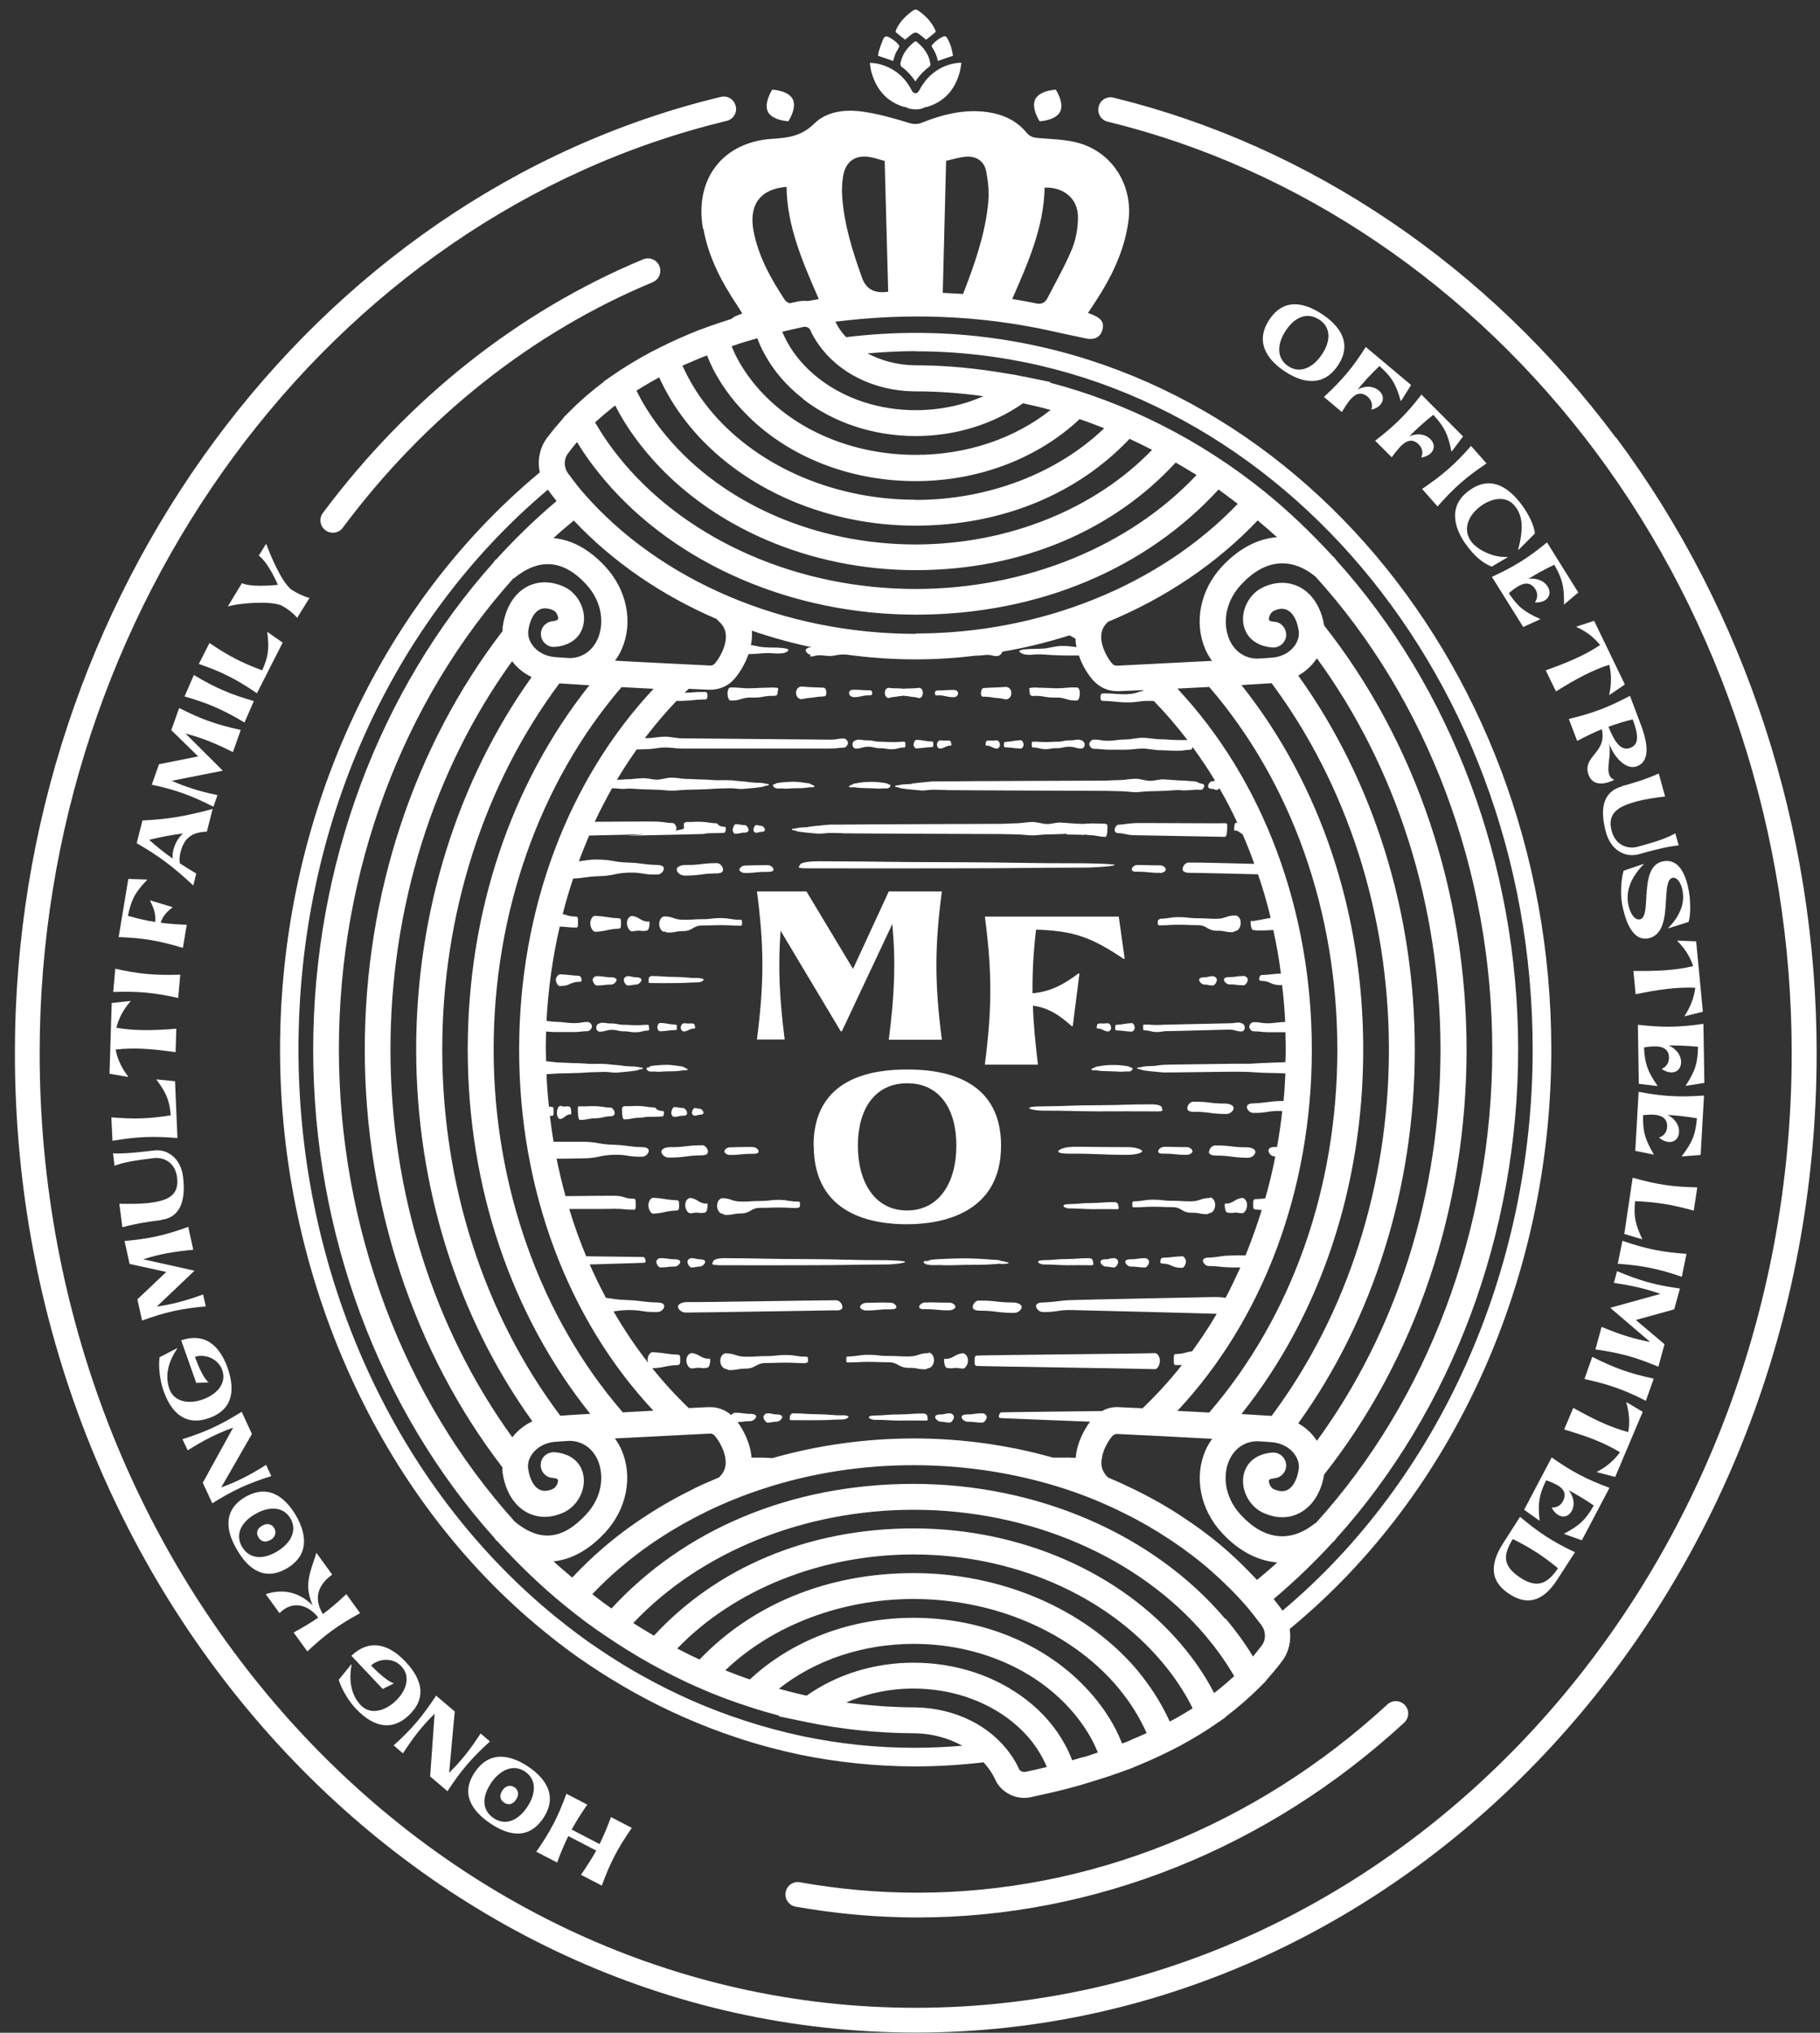 <svg width="120" height="134" viewBox="0 0 120 134" fill="none" xmlns="http://www.w3.org/2000/svg">
<rect x="0" y="0" width="120" height="134" fill="#333333" stroke="none"/>
<g clip-path="url(#clip0_338_760)">
<path d="M68.164 45.872C68.876 45.86 68.876 45.995 69.576 45.983C70.288 45.958 70.288 46.204 71.001 46.179C71.136 46.179 71.197 45.885 71.197 45.7C71.197 45.504 71.136 45.32 71.001 45.32C70.288 45.295 70.288 45.381 69.589 45.369C68.876 45.344 68.889 45.344 68.177 45.32C68.177 45.32 67.968 45.344 67.956 45.344C67.784 45.344 67.894 45.504 67.894 45.676C67.894 45.836 67.993 45.885 68.164 45.885V45.872Z" fill="white"/>
<path d="M64.874 45.921C65.586 45.958 65.23 45.983 65.942 46.032C65.955 46.032 66.311 46.106 66.323 46.106C66.519 46.093 66.691 45.934 66.679 45.676C66.679 45.406 66.483 45.271 66.286 45.283C65.574 45.332 65.574 45.308 64.862 45.357C64.727 45.357 64.69 45.541 64.678 45.688C64.678 45.848 64.715 45.934 64.874 45.934V45.921Z" fill="white"/>
<path d="M58.563 46.02C58.563 46.02 58.808 45.958 58.821 45.958C59.299 45.909 59.066 45.909 59.533 45.872C59.557 45.872 59.569 45.848 59.582 45.848C59.594 45.848 59.606 45.872 59.631 45.872C60.11 45.909 59.877 45.921 60.343 45.958C60.343 45.958 60.589 46.02 60.601 46.02C60.736 46.02 60.846 45.885 60.846 45.664C60.846 45.455 60.711 45.332 60.589 45.344C60.11 45.394 60.11 45.369 59.643 45.394C59.619 45.394 59.606 45.394 59.594 45.418C59.582 45.406 59.569 45.394 59.545 45.394C59.066 45.357 59.066 45.394 58.6 45.344C58.465 45.344 58.342 45.455 58.342 45.664C58.342 45.872 58.452 46.007 58.587 46.02H58.563Z" fill="white"/>
<path d="M61.829 45.835C62.357 45.835 62.357 45.958 62.885 45.958C63.02 45.958 63.167 45.872 63.167 45.7C63.167 45.529 63.007 45.479 62.885 45.479C62.357 45.479 62.357 45.516 61.829 45.516C61.694 45.516 61.645 45.565 61.645 45.7C61.645 45.835 61.694 45.848 61.829 45.848V45.835Z" fill="white"/>
<path d="M60.098 51.68C59.889 51.692 59.717 51.692 59.57 51.704C59.275 51.741 59.349 51.753 59.116 51.778C59.067 51.778 59.018 51.778 59.018 51.827C59.018 51.876 59.067 51.876 59.103 51.876C59.337 51.913 59.263 51.962 59.558 51.986C59.705 51.999 59.877 52.036 60.086 52.048C60.294 52.06 60.515 52.097 60.773 52.109C61.019 52.122 61.301 52.048 61.584 52.06C61.866 52.072 62.173 52.06 62.48 52.085C62.787 52.097 72.56 52.134 72.891 52.134C73.223 52.134 73.554 52.158 73.886 52.158C74.217 52.158 74.536 52.22 74.868 52.22C75.199 52.22 75.531 52.158 75.85 52.158C76.145 52.158 76.427 52.146 76.697 52.134C77.004 52.134 77.286 52.097 77.544 52.085C77.79 52.072 78.023 52.122 78.232 52.097C78.441 52.085 78.612 52.085 78.747 52.06C79.042 52.036 78.993 52.085 79.214 52.06C79.312 52.048 79.41 51.888 79.398 51.778C79.386 51.692 79.288 51.667 79.202 51.655C78.968 51.618 79.042 51.544 78.76 51.508C78.612 51.495 78.441 51.483 78.232 51.471C78.023 51.446 77.802 51.459 77.544 51.434C77.286 51.422 76.992 51.385 76.697 51.373C76.427 51.373 76.132 51.471 75.838 51.471C75.519 51.471 75.199 51.336 74.868 51.336C74.549 51.336 74.217 51.41 73.886 51.422C73.554 51.422 73.223 51.446 72.891 51.459C72.56 51.459 62.787 51.495 62.48 51.508C62.173 51.52 61.866 51.508 61.584 51.508C61.301 51.52 61.031 51.557 60.773 51.581C60.528 51.594 60.294 51.643 60.098 51.655V51.68Z" fill="white"/>
<path d="M53.297 54.528C53.089 54.54 52.917 54.54 52.769 54.553C52.475 54.589 52.548 54.602 52.315 54.626C52.266 54.626 52.217 54.626 52.217 54.675C52.217 54.724 52.266 54.724 52.303 54.724C52.536 54.761 52.462 54.81 52.757 54.835C52.904 54.847 53.076 54.884 53.285 54.896C53.494 54.909 53.715 54.945 53.972 54.958C54.218 54.97 54.5 54.896 54.783 54.909C55.065 54.921 55.372 54.909 55.679 54.933C55.986 54.945 65.759 54.982 66.09 54.982C66.422 54.982 66.753 55.007 67.085 55.007C67.416 55.007 67.736 55.068 68.067 55.068C68.398 55.068 68.73 55.007 69.049 55.007C69.344 55.007 69.626 54.995 69.896 54.982C70.203 54.982 70.486 54.945 70.743 54.933C70.989 54.921 71.222 54.97 71.431 54.945C71.64 54.933 71.812 54.933 71.947 54.909C72.241 54.884 72.192 54.933 72.413 54.909C72.511 54.896 72.61 54.737 72.597 54.626C72.585 54.54 72.487 54.516 72.401 54.503C72.168 54.467 72.241 54.393 71.959 54.356C71.812 54.344 71.64 54.331 71.431 54.319C71.222 54.295 71.001 54.307 70.743 54.282C70.486 54.27 70.191 54.233 69.896 54.221C69.626 54.221 69.332 54.319 69.037 54.319C68.718 54.319 68.398 54.184 68.067 54.184C67.748 54.184 67.416 54.258 67.085 54.27C66.753 54.27 66.422 54.295 66.09 54.307C65.759 54.307 55.986 54.344 55.679 54.356C55.372 54.368 55.065 54.356 54.783 54.356C54.5 54.368 54.23 54.405 53.972 54.43C53.727 54.442 53.494 54.491 53.297 54.503V54.528Z" fill="white"/>
<path d="M56.292 51.888C56.292 51.888 56.378 51.901 56.439 51.913C56.672 51.95 57.041 51.95 57.36 51.962C57.679 51.962 57.949 52.011 58.182 51.974C58.305 51.962 58.416 51.974 58.489 51.974C58.563 51.962 58.551 51.962 58.6 51.937C58.673 51.913 58.735 51.802 58.698 51.741C58.686 51.716 58.6 51.716 58.575 51.704C58.526 51.692 58.551 51.655 58.477 51.643C58.403 51.63 58.305 51.606 58.182 51.594C57.949 51.557 57.618 51.532 57.298 51.544C56.979 51.544 56.66 51.594 56.414 51.643C56.353 51.643 56.304 51.643 56.267 51.679C56.23 51.716 56.193 51.729 56.157 51.729C56.083 51.741 56.095 51.765 56.046 51.79C56.009 51.79 55.948 51.815 55.972 51.839C55.972 51.851 55.997 51.876 56.009 51.888C56.058 51.901 56.071 51.888 56.132 51.913C56.169 51.913 56.23 51.888 56.267 51.901L56.292 51.888Z" fill="white"/>
<path d="M71.492 55.007C71.59 55.031 71.701 55.044 71.873 55.056C72.364 55.068 72.364 55.154 72.867 55.166C72.978 55.166 73.014 54.896 73.014 54.712C73.014 54.516 73.051 54.331 72.941 54.331L72.867 54.295C72.376 54.307 72.376 54.27 71.873 54.282C71.382 54.295 71.382 54.356 70.878 54.38C70.829 54.38 70.78 54.43 70.731 54.503C70.645 54.552 70.571 54.589 70.35 54.614C70.289 54.614 70.252 54.614 70.252 54.737C70.252 54.847 70.289 54.994 70.35 55.007C70.755 55.031 71.099 55.007 71.492 55.044V55.007Z" fill="white"/>
<path d="M74.745 54.27C74.241 54.282 74.241 54.344 73.725 54.368C73.639 54.368 73.492 54.552 73.492 54.712C73.492 54.872 73.639 54.921 73.725 54.921C74.229 54.933 74.229 55.044 74.745 55.056C75.248 55.068 80.245 55.154 80.76 55.166C80.871 55.166 80.908 54.896 80.908 54.712C80.908 54.516 80.957 54.282 80.846 54.27H80.76C80.257 54.282 75.26 54.245 74.745 54.258V54.27Z" fill="white"/>
<path d="M69.588 54.958C69.662 54.958 69.772 54.847 69.772 54.7C69.772 54.553 69.674 54.319 69.588 54.319C69.269 54.319 69.269 54.381 68.95 54.381C68.876 54.381 68.728 54.553 68.728 54.7C68.728 54.847 68.876 54.872 68.95 54.872C69.269 54.872 69.269 54.945 69.588 54.945V54.958Z" fill="white"/>
<path d="M68.238 54.896C68.311 54.896 68.41 54.81 68.41 54.7C68.41 54.589 68.311 54.393 68.238 54.393C68.054 54.393 68.054 54.442 67.869 54.442C67.796 54.442 67.648 54.577 67.648 54.7C67.648 54.822 67.796 54.835 67.869 54.835C68.054 54.835 68.054 54.896 68.238 54.896Z" fill="white"/>
<path d="M70.498 48.807C70.105 48.807 70.105 48.893 69.7 48.893C69.307 48.893 69.307 48.917 68.902 48.917C68.509 48.917 68.509 48.88 68.104 48.893C68.018 48.893 68.03 48.954 68.03 49.077C68.03 49.2 68.03 49.273 68.104 49.273C68.496 49.273 68.496 49.371 68.902 49.384C69.307 49.384 69.307 49.31 69.7 49.322C70.093 49.322 70.105 49.224 70.498 49.224C70.891 49.224 70.891 49.335 71.296 49.347C71.406 49.347 71.517 49.236 71.517 49.089C71.517 48.942 71.406 48.819 71.308 48.807L71.185 48.758C70.792 48.758 70.903 48.807 70.51 48.807H70.498Z" fill="white"/>
<path d="M66.188 49.077C66.188 49.2 66.188 49.261 66.298 49.261C66.789 49.285 66.789 49.322 67.293 49.347C67.403 49.347 67.489 49.212 67.489 49.089C67.489 48.966 67.403 48.794 67.293 48.794C66.801 48.819 66.801 48.88 66.31 48.905C66.2 48.905 66.2 48.954 66.2 49.089L66.188 49.077Z" fill="white"/>
<path d="M65.623 48.807C65.329 48.856 65.39 48.782 65.083 48.831C65.009 48.831 64.972 49.003 64.985 49.101C64.985 49.187 65.046 49.138 65.108 49.15C65.402 49.2 65.402 49.298 65.697 49.347C65.807 49.359 65.918 49.261 65.93 49.114C65.93 48.966 65.844 48.819 65.734 48.807C65.721 48.807 65.635 48.807 65.623 48.807Z" fill="white"/>
<path d="M72.143 70.378C72.069 70.39 72.082 70.415 72.032 70.439C71.996 70.439 71.934 70.464 71.959 70.489C71.959 70.501 71.983 70.525 71.996 70.538C72.045 70.55 72.057 70.538 72.118 70.562C72.155 70.562 72.217 70.538 72.253 70.55C72.302 70.55 72.339 70.562 72.401 70.575C72.634 70.611 73.002 70.611 73.322 70.624C73.641 70.624 73.911 70.673 74.144 70.636C74.267 70.624 74.377 70.636 74.451 70.636C74.525 70.624 74.513 70.624 74.562 70.599C74.635 70.575 74.697 70.464 74.66 70.403C74.647 70.378 74.562 70.378 74.537 70.366C74.488 70.353 74.513 70.317 74.439 70.304C74.365 70.292 74.267 70.268 74.144 70.255C73.911 70.219 73.579 70.194 73.26 70.206C72.941 70.206 72.622 70.255 72.376 70.304C72.315 70.304 72.266 70.304 72.229 70.341C72.192 70.378 72.155 70.39 72.118 70.39L72.143 70.378Z" fill="white"/>
<path d="M78.674 73.288C79.73 73.288 79.73 73.423 80.798 73.435H80.872C81.105 73.435 81.338 73.227 81.338 73.042C81.338 72.858 81.031 72.748 80.798 72.748C79.742 72.748 79.73 72.613 78.674 72.625C78.453 72.625 78.281 72.883 78.281 73.055C78.281 73.227 78.465 73.288 78.686 73.3L78.674 73.288Z" fill="white"/>
<path d="M81.854 67.456L81.731 67.407C81.326 67.407 81.449 67.456 81.056 67.456C80.651 67.456 77.447 67.542 77.041 67.542C76.649 67.542 76.649 67.567 76.243 67.567C75.85 67.567 75.85 67.53 75.445 67.542C75.359 67.542 75.372 67.603 75.372 67.726C75.372 67.849 75.372 67.923 75.445 67.923C75.838 67.923 75.838 68.021 76.243 68.033C76.649 68.033 76.649 67.96 77.041 67.972C77.434 67.972 80.651 67.874 81.056 67.874C81.449 67.874 81.449 67.984 81.854 67.996C81.965 67.996 82.075 67.886 82.075 67.739C82.075 67.591 81.965 67.468 81.867 67.456H81.854Z" fill="white"/>
<path d="M74.622 67.996C74.733 67.996 74.818 67.861 74.818 67.739C74.818 67.616 74.733 67.444 74.622 67.444C74.131 67.468 74.131 67.53 73.64 67.554C73.529 67.554 73.529 67.603 73.529 67.739C73.529 67.874 73.529 67.923 73.64 67.923C74.131 67.947 74.131 67.984 74.634 68.009L74.622 67.996Z" fill="white"/>
<path d="M72.438 67.8C72.732 67.849 72.732 67.947 73.027 67.996C73.137 68.008 73.248 67.91 73.26 67.763C73.26 67.616 73.174 67.468 73.064 67.456C73.052 67.456 72.966 67.456 72.953 67.456C72.659 67.505 72.72 67.431 72.413 67.481C72.339 67.481 72.302 67.653 72.315 67.751C72.315 67.837 72.376 67.787 72.438 67.8Z" fill="white"/>
<path d="M76.5 57.548C76.684 57.548 76.868 57.425 76.868 57.315C76.868 57.204 76.697 57.045 76.5 57.045C75.751 57.045 75.984 57.032 75.236 57.02H74.99C74.781 57.02 74.609 57.204 74.622 57.315C74.622 57.438 74.794 57.474 75.002 57.462C75.751 57.462 75.751 57.548 76.512 57.536L76.5 57.548Z" fill="white"/>
<path d="M80.699 64.583C80.699 64.731 80.92 64.89 81.031 64.89C81.51 64.89 81.51 64.951 82.001 64.951C82.123 64.951 82.271 64.718 82.271 64.583C82.271 64.448 82.123 64.338 82.001 64.338C81.522 64.338 81.522 64.411 81.031 64.411C80.908 64.411 80.699 64.436 80.699 64.583Z" fill="white"/>
<path d="M79.963 64.964C80.085 64.964 80.233 64.731 80.233 64.595C80.233 64.46 80.085 64.35 79.963 64.35C79.68 64.35 79.68 64.424 79.398 64.424C79.275 64.424 79.066 64.448 79.066 64.595C79.066 64.743 79.275 64.902 79.398 64.902C79.68 64.902 79.68 64.964 79.963 64.964Z" fill="white"/>
<path d="M76.465 60.605C76.33 60.605 76.342 60.691 76.342 60.814C76.342 60.949 76.33 60.998 76.465 60.998C77.091 60.998 77.091 60.961 77.717 60.961C78.343 60.961 78.343 60.986 78.969 60.986C79.596 60.986 79.596 61.354 80.222 61.354C80.848 61.354 80.651 61.44 81.278 61.452L81.474 61.366C81.634 61.366 81.806 61.121 81.806 60.839C81.806 60.556 81.634 60.347 81.462 60.347C80.836 60.347 80.836 60.556 80.222 60.568C79.596 60.568 79.596 60.532 78.969 60.532C78.343 60.532 78.343 60.458 77.717 60.458C77.091 60.458 77.091 60.556 76.465 60.568V60.605Z" fill="white"/>
<path d="M79.705 75.927C79.705 76.099 79.889 76.161 80.11 76.173C81.166 76.173 81.166 76.308 82.234 76.32H82.308C82.541 76.32 82.774 76.112 82.774 75.927C82.774 75.743 82.468 75.633 82.234 75.633C81.178 75.633 81.166 75.498 80.11 75.51C79.889 75.51 79.717 75.768 79.717 75.94L79.705 75.927Z" fill="white"/>
<path d="M76.734 75.608C76.525 75.608 76.354 75.793 76.366 75.903C76.366 76.026 76.538 76.063 76.746 76.05C77.495 76.05 77.495 76.136 78.257 76.124C78.441 76.124 78.625 76.001 78.625 75.891C78.625 75.78 78.453 75.621 78.257 75.621C77.508 75.621 77.741 75.608 76.992 75.596H76.746L76.734 75.608Z" fill="white"/>
<path d="M70.682 75.608C70.179 75.608 69.761 75.793 69.774 75.903C69.774 76.026 70.203 76.063 70.719 76.05C72.561 76.05 72.561 76.136 74.402 76.124C74.869 76.124 75.299 76.001 75.311 75.891C75.311 75.78 74.881 75.621 74.402 75.621C72.561 75.621 73.138 75.608 71.296 75.596C71.296 75.596 70.695 75.596 70.682 75.596V75.608Z" fill="white"/>
<path d="M71.86 82.938C71.087 82.938 71.099 82.987 70.326 82.999C69.552 82.999 69.564 83.061 68.791 83.073C68.668 83.073 68.447 83.098 68.447 83.183C68.447 83.269 68.668 83.355 68.791 83.355C69.564 83.355 69.564 83.392 70.326 83.404C71.099 83.404 71.099 83.392 71.86 83.404H71.983C72.143 83.404 72.081 83.282 72.069 83.183C72.069 83.085 72.008 82.95 71.848 82.95L71.86 82.938Z" fill="white"/>
<path d="M73.53 79.242C72.757 79.242 72.769 79.291 71.996 79.304C71.222 79.304 71.234 79.365 70.461 79.377C70.338 79.377 70.117 79.402 70.117 79.488C70.117 79.574 70.338 79.66 70.461 79.66C71.234 79.66 71.234 79.697 71.996 79.709C72.769 79.709 72.769 79.697 73.53 79.709H73.653C73.813 79.709 73.751 79.586 73.739 79.488C73.739 79.39 73.678 79.255 73.518 79.255L73.53 79.242Z" fill="white"/>
<path d="M76.083 72.797C74.229 72.797 74.242 72.846 72.388 72.858C70.534 72.858 70.546 72.919 68.692 72.932C68.398 72.932 67.857 72.956 67.857 73.042C67.857 73.128 68.385 73.214 68.692 73.214C70.546 73.214 70.534 73.251 72.388 73.263C74.242 73.263 74.242 73.251 76.083 73.263H76.39C76.771 73.263 76.611 73.141 76.611 73.042C76.611 72.944 76.464 72.809 76.083 72.809V72.797Z" fill="white"/>
<path d="M77.938 82.815C77.3 82.84 77.3 82.889 76.649 82.913C76.563 82.913 76.502 83.073 76.502 83.171C76.502 83.282 76.563 83.282 76.649 83.294C77.288 83.319 77.202 83.552 77.853 83.576H77.951C78.073 83.576 78.196 83.306 78.196 83.159C78.196 83.012 78.049 82.791 77.926 82.803L77.938 82.815Z" fill="white"/>
<path d="M75.495 82.938C75.016 82.938 75.016 83.012 74.525 83.012C74.402 83.012 74.193 83.036 74.193 83.183C74.193 83.331 74.414 83.49 74.525 83.49C75.004 83.49 75.004 83.552 75.495 83.552C75.618 83.552 75.765 83.319 75.765 83.183C75.765 83.049 75.618 82.938 75.495 82.938Z" fill="white"/>
<path d="M73.457 82.938C73.174 82.938 73.174 83.012 72.892 83.012C72.769 83.012 72.561 83.036 72.561 83.183C72.561 83.331 72.769 83.49 72.892 83.49C73.174 83.49 73.174 83.552 73.457 83.552C73.58 83.552 73.727 83.319 73.727 83.183C73.727 83.049 73.58 82.938 73.457 82.938Z" fill="white"/>
<path d="M79.778 78.972C79.152 78.972 79.152 79.181 78.538 79.193C77.912 79.193 77.912 79.156 77.286 79.156C76.66 79.156 76.66 79.083 76.034 79.083C75.407 79.083 75.407 79.181 74.781 79.193C74.646 79.193 74.659 79.279 74.659 79.402C74.659 79.537 74.646 79.586 74.781 79.586C75.407 79.586 75.407 79.549 76.034 79.549C76.66 79.549 76.66 79.574 77.286 79.574C77.912 79.574 77.912 79.942 78.538 79.942C79.164 79.942 78.968 80.028 79.594 80.04L79.79 79.955C79.95 79.955 80.122 79.709 80.122 79.427C80.122 79.144 79.95 78.936 79.778 78.936V78.972Z" fill="white"/>
<path d="M81.855 78.972C81.388 79.058 81.401 79.255 80.934 79.341C80.848 79.353 80.762 79.267 80.75 79.427C80.75 79.611 80.799 79.905 80.91 79.93C81.376 80.016 81.278 79.881 81.745 79.967C81.769 79.967 81.892 79.979 81.916 79.979C82.076 79.954 82.236 79.684 82.223 79.402C82.211 79.12 82.015 78.936 81.855 78.972Z" fill="white"/>
<path d="M64.554 85.725C64.321 85.725 64.137 85.983 64.137 86.155C64.137 86.327 64.321 86.388 64.554 86.4C65.684 86.4 65.671 86.535 66.801 86.548H66.875C67.12 86.548 67.366 86.339 67.366 86.155C67.366 85.971 67.046 85.86 66.801 85.86C65.671 85.86 65.671 85.725 64.554 85.737V85.725Z" fill="white"/>
<path d="M61.252 85.86H60.994C60.773 85.86 60.602 86.044 60.602 86.155C60.602 86.277 60.786 86.314 61.007 86.302C61.805 86.302 61.805 86.388 62.603 86.376C62.799 86.376 62.996 86.253 62.996 86.142C62.996 86.032 62.812 85.872 62.603 85.872C61.805 85.872 62.05 85.86 61.264 85.848L61.252 85.86Z" fill="white"/>
<path d="M60.921 93.177C60.111 93.177 60.111 93.227 59.288 93.239C58.478 93.239 58.478 93.3 57.655 93.312C57.52 93.312 57.287 93.337 57.287 93.423C57.287 93.509 57.52 93.595 57.655 93.595C58.466 93.595 58.466 93.632 59.288 93.644C60.099 93.644 60.099 93.632 60.921 93.644H61.056C61.228 93.644 61.154 93.521 61.154 93.423C61.154 93.325 61.093 93.19 60.921 93.19V93.177Z" fill="white"/>
<path d="M64.775 93.165C64.26 93.165 64.26 93.239 63.756 93.239C63.634 93.239 63.4 93.263 63.4 93.411C63.4 93.558 63.634 93.718 63.756 93.718C64.272 93.718 64.272 93.779 64.775 93.779C64.898 93.779 65.058 93.546 65.058 93.411C65.058 93.275 64.898 93.165 64.775 93.165Z" fill="white"/>
<path d="M62.616 93.165C62.321 93.165 62.321 93.239 62.014 93.239C61.892 93.239 61.658 93.263 61.658 93.411C61.658 93.558 61.892 93.718 62.014 93.718C62.309 93.718 62.309 93.779 62.616 93.779C62.739 93.779 62.898 93.546 62.898 93.411C62.898 93.275 62.739 93.165 62.616 93.165Z" fill="white"/>
<path d="M61.227 89.199C60.564 89.199 60.564 89.408 59.901 89.42C59.238 89.42 59.238 89.384 58.575 89.384C57.912 89.384 57.912 89.31 57.249 89.31C56.586 89.31 56.586 89.408 55.923 89.42C55.776 89.42 55.8 89.506 55.8 89.629C55.8 89.764 55.788 89.813 55.923 89.813C56.586 89.813 56.586 89.776 57.249 89.776C57.912 89.776 57.912 89.801 58.575 89.801C59.238 89.801 59.238 90.169 59.901 90.169C60.564 90.169 60.368 90.255 61.018 90.268L61.227 90.182C61.399 90.182 61.583 89.936 61.583 89.654C61.583 89.371 61.399 89.163 61.227 89.163V89.199Z" fill="white"/>
<path d="M64.26 89.703C64.26 89.948 64.26 90.047 64.444 90.047C65.266 90.083 75.334 90.219 76.157 90.255C76.329 90.255 76.476 89.948 76.476 89.703C76.476 89.457 76.329 89.2 76.157 89.2C75.334 89.236 65.254 89.322 64.444 89.359C64.272 89.359 64.26 89.457 64.26 89.703Z" fill="white"/>
<path d="M63.498 90.219C63.67 90.194 63.842 89.924 63.818 89.641C63.805 89.359 63.597 89.175 63.425 89.212C62.921 89.298 62.946 89.494 62.443 89.58C62.344 89.592 62.258 89.506 62.246 89.666C62.246 89.85 62.307 90.145 62.418 90.169C62.921 90.255 62.811 90.12 63.314 90.206C63.339 90.206 63.474 90.219 63.498 90.219Z" fill="white"/>
<path d="M51.21 45.344C51.21 45.344 51.001 45.32 50.989 45.32C50.277 45.332 50.289 45.344 49.577 45.369C48.865 45.394 48.865 45.307 48.165 45.32C48.03 45.32 47.969 45.516 47.969 45.7C47.969 45.885 48.03 46.179 48.165 46.179C48.877 46.204 48.877 45.958 49.589 45.983C50.301 46.007 50.301 45.86 51.001 45.872C51.173 45.872 51.271 45.836 51.271 45.664C51.271 45.504 51.394 45.344 51.21 45.332V45.344Z" fill="white"/>
<path d="M52.486 45.664C52.486 45.921 52.646 46.081 52.842 46.093C52.855 46.093 53.211 46.02 53.223 46.02C53.935 45.971 53.579 45.946 54.291 45.909C54.438 45.909 54.488 45.823 54.488 45.664C54.488 45.516 54.438 45.344 54.303 45.332C53.591 45.295 53.591 45.32 52.879 45.258C52.683 45.246 52.499 45.394 52.486 45.651V45.664Z" fill="white"/>
<path d="M56.269 45.958C56.797 45.958 56.797 45.836 57.325 45.836C57.46 45.836 57.509 45.811 57.509 45.688C57.509 45.565 57.46 45.504 57.325 45.504C56.797 45.504 56.797 45.467 56.269 45.467C56.134 45.467 55.986 45.516 55.986 45.688C55.986 45.86 56.146 45.946 56.269 45.946V45.958Z" fill="white"/>
<path d="M51.099 51.937C51.099 51.937 51.149 51.95 51.21 51.974C51.284 51.986 51.394 51.974 51.517 51.974C51.75 52.011 52.02 51.974 52.34 51.962C52.659 51.962 53.027 51.962 53.26 51.913C53.322 51.913 53.358 51.901 53.408 51.888C53.457 51.888 53.518 51.913 53.543 51.901C53.616 51.888 53.616 51.901 53.665 51.876C53.678 51.876 53.702 51.839 53.702 51.827C53.715 51.802 53.665 51.79 53.629 51.778C53.58 51.766 53.58 51.741 53.518 51.716C53.481 51.716 53.444 51.692 53.408 51.667C53.371 51.63 53.322 51.643 53.26 51.63C53.027 51.594 52.696 51.544 52.376 51.532C52.057 51.532 51.726 51.557 51.492 51.581C51.37 51.594 51.271 51.618 51.198 51.63C51.124 51.643 51.161 51.68 51.099 51.692C51.075 51.692 50.989 51.692 50.977 51.729C50.94 51.778 51.014 51.901 51.075 51.925L51.099 51.937Z" fill="white"/>
<path d="M48.497 54.958C48.816 54.958 48.816 54.884 49.135 54.884C49.209 54.884 49.356 54.859 49.356 54.712C49.356 54.565 49.209 54.393 49.135 54.393C48.816 54.393 48.816 54.331 48.497 54.331C48.423 54.331 48.312 54.565 48.312 54.712C48.312 54.859 48.411 54.97 48.497 54.97V54.958Z" fill="white"/>
<path d="M49.848 54.896C50.032 54.896 50.032 54.835 50.216 54.835C50.29 54.835 50.437 54.81 50.437 54.7C50.437 54.589 50.29 54.442 50.216 54.442C50.032 54.442 50.032 54.393 49.848 54.393C49.774 54.393 49.676 54.577 49.676 54.7C49.676 54.822 49.774 54.896 49.848 54.896Z" fill="white"/>
<path d="M56.538 48.758L56.416 48.807C56.305 48.807 56.207 48.942 56.207 49.089C56.207 49.236 56.318 49.347 56.428 49.347C56.821 49.347 56.821 49.236 57.226 49.224C57.619 49.224 57.631 49.322 58.024 49.322C58.417 49.322 58.429 49.396 58.822 49.384C59.215 49.384 59.215 49.285 59.62 49.273C59.706 49.273 59.694 49.2 59.694 49.077C59.694 48.954 59.694 48.893 59.62 48.893C59.227 48.893 59.227 48.929 58.822 48.917C58.429 48.917 58.429 48.893 58.024 48.893C57.619 48.893 57.631 48.807 57.226 48.807C56.833 48.807 56.944 48.758 56.551 48.758H56.538Z" fill="white"/>
<path d="M60.234 49.077C60.234 49.2 60.32 49.334 60.431 49.334C60.922 49.31 60.922 49.273 61.425 49.249C61.536 49.249 61.536 49.2 61.536 49.064C61.536 48.929 61.536 48.88 61.425 48.88C60.934 48.856 60.934 48.794 60.443 48.77C60.333 48.77 60.247 48.929 60.247 49.064L60.234 49.077Z" fill="white"/>
<path d="M62.087 48.807C62.087 48.807 61.989 48.807 61.977 48.807C61.866 48.819 61.768 48.966 61.78 49.114C61.78 49.261 61.915 49.359 62.014 49.347C62.308 49.298 62.308 49.2 62.603 49.15C62.664 49.15 62.713 49.187 62.726 49.101C62.726 49.003 62.689 48.843 62.627 48.831C62.333 48.782 62.394 48.856 62.087 48.807Z" fill="white"/>
<path d="M42.862 70.305C42.788 70.317 42.825 70.354 42.764 70.366C42.739 70.366 42.653 70.366 42.641 70.403C42.604 70.452 42.678 70.575 42.739 70.599C42.788 70.611 42.788 70.611 42.849 70.636C42.923 70.648 43.034 70.636 43.156 70.636C43.39 70.673 43.66 70.636 43.979 70.624C44.298 70.624 44.666 70.624 44.9 70.575C44.961 70.575 44.998 70.562 45.047 70.55C45.096 70.55 45.158 70.575 45.182 70.562C45.256 70.55 45.256 70.562 45.305 70.538C45.317 70.538 45.342 70.501 45.342 70.489C45.354 70.464 45.305 70.452 45.268 70.439C45.219 70.427 45.219 70.403 45.158 70.378C45.121 70.378 45.084 70.354 45.047 70.329C45.01 70.292 44.961 70.305 44.9 70.292C44.666 70.255 44.335 70.206 44.016 70.194C43.697 70.194 43.365 70.219 43.132 70.243C43.009 70.255 42.911 70.28 42.837 70.292L42.862 70.305Z" fill="white"/>
<path d="M61.363 83.061C61.216 83.073 61.277 83.11 61.167 83.122C61.105 83.122 60.933 83.122 60.909 83.159C60.847 83.208 60.97 83.331 61.117 83.355C61.228 83.368 61.203 83.368 61.351 83.392C61.498 83.404 61.744 83.392 61.977 83.392C62.468 83.429 63.02 83.392 63.671 83.38C64.322 83.38 65.071 83.38 65.562 83.331C65.685 83.331 65.771 83.319 65.869 83.306C65.967 83.306 66.09 83.331 66.163 83.319C66.311 83.306 66.311 83.319 66.421 83.294C66.458 83.294 66.483 83.257 66.507 83.245C66.544 83.22 66.421 83.208 66.348 83.196C66.237 83.183 66.262 83.159 66.114 83.134C66.041 83.134 65.967 83.11 65.893 83.085C65.808 83.048 65.709 83.061 65.587 83.048C65.095 83.012 64.432 82.963 63.782 82.95C63.131 82.95 62.456 82.975 61.965 82.999C61.719 83.012 61.51 83.036 61.363 83.048V83.061Z" fill="white"/>
<path d="M43.782 73.362C43.782 73.251 43.745 73.239 43.684 73.239C43.463 73.226 43.389 73.177 43.303 73.128C43.254 73.055 43.193 73.005 43.156 73.005C42.665 72.993 42.665 72.932 42.161 72.907C41.67 72.895 41.67 72.932 41.167 72.919L41.093 72.956C40.983 72.956 41.02 73.153 41.02 73.337C41.02 73.533 41.056 73.803 41.167 73.791C41.658 73.779 41.658 73.693 42.161 73.681C42.346 73.681 42.444 73.656 42.542 73.632C42.935 73.607 43.279 73.632 43.684 73.595C43.745 73.595 43.782 73.435 43.782 73.325V73.362Z" fill="white"/>
<path d="M40.294 73.018C39.791 73.005 39.791 72.944 39.275 72.919C38.772 72.907 38.772 72.944 38.256 72.932H38.17C38.059 72.932 38.108 73.177 38.108 73.374C38.108 73.57 38.145 73.84 38.256 73.828C38.759 73.816 38.759 73.73 39.275 73.718C39.778 73.705 39.778 73.595 40.294 73.582C40.38 73.582 40.527 73.533 40.527 73.374C40.527 73.214 40.38 73.03 40.294 73.03V73.018Z" fill="white"/>
<path d="M45.082 73.042C44.763 73.042 44.763 72.981 44.444 72.981C44.37 72.981 44.26 73.214 44.26 73.362C44.26 73.509 44.358 73.619 44.444 73.619C44.763 73.619 44.763 73.546 45.082 73.546C45.156 73.546 45.303 73.521 45.303 73.374C45.303 73.227 45.156 73.055 45.082 73.055V73.042Z" fill="white"/>
<path d="M46.163 73.484C46.237 73.484 46.384 73.46 46.384 73.349C46.384 73.239 46.237 73.091 46.163 73.091C45.979 73.091 45.979 73.042 45.795 73.042C45.721 73.042 45.623 73.227 45.623 73.349C45.623 73.472 45.721 73.546 45.795 73.546C45.979 73.546 45.979 73.484 46.163 73.484Z" fill="white"/>
<path d="M37.029 72.907C37.029 72.907 36.931 72.895 36.918 72.907C36.808 72.932 36.709 73.165 36.722 73.398C36.722 73.632 36.857 73.791 36.955 73.767C37.25 73.693 37.25 73.521 37.544 73.46C37.606 73.448 37.655 73.521 37.667 73.386C37.667 73.227 37.63 72.981 37.569 72.956C37.274 72.883 37.336 72.993 37.029 72.92V72.907Z" fill="white"/>
<path d="M42.787 67.738C42.787 67.616 42.787 67.554 42.713 67.554C42.321 67.554 42.321 67.591 41.915 67.579C41.522 67.579 41.522 67.554 41.117 67.554C40.724 67.554 40.724 67.468 40.319 67.468C39.926 67.468 40.037 67.419 39.644 67.419L39.521 67.468C39.411 67.468 39.312 67.603 39.312 67.751C39.312 67.898 39.423 68.008 39.533 68.008C39.926 68.008 39.926 67.898 40.331 67.886C40.724 67.886 40.737 67.984 41.13 67.984C41.522 67.984 41.535 68.058 41.928 68.045C42.321 68.045 42.321 67.947 42.726 67.935C42.812 67.935 42.799 67.861 42.799 67.738H42.787Z" fill="white"/>
<path d="M44.519 67.91C44.629 67.91 44.629 67.861 44.629 67.726C44.629 67.591 44.629 67.542 44.519 67.542C44.027 67.517 44.027 67.456 43.536 67.431C43.426 67.431 43.34 67.591 43.34 67.726C43.34 67.861 43.426 67.984 43.536 67.984C44.027 67.96 44.027 67.923 44.531 67.898L44.519 67.91Z" fill="white"/>
<path d="M45.119 67.996C45.414 67.947 45.414 67.849 45.708 67.8C45.77 67.8 45.819 67.837 45.831 67.751C45.831 67.653 45.794 67.493 45.733 67.481C45.438 67.431 45.5 67.505 45.193 67.456C45.181 67.456 45.094 67.456 45.082 67.456C44.972 67.468 44.873 67.616 44.886 67.763C44.886 67.91 45.021 68.008 45.119 67.996Z" fill="white"/>
<path d="M45.072 57.72H45.145C46.201 57.72 46.201 57.585 47.269 57.573C47.49 57.573 47.674 57.511 47.674 57.327C47.674 57.155 47.49 56.898 47.281 56.898C46.225 56.898 46.213 57.032 45.157 57.02C44.924 57.02 44.617 57.131 44.617 57.315C44.617 57.499 44.85 57.708 45.084 57.708L45.072 57.72Z" fill="white"/>
<path d="M48.742 57.315C48.742 57.425 48.926 57.548 49.111 57.548C49.859 57.548 49.859 57.462 50.621 57.474C50.829 57.474 51.001 57.438 51.001 57.327C51.001 57.217 50.842 57.032 50.633 57.032H50.387C49.638 57.032 49.872 57.045 49.123 57.057C48.926 57.057 48.755 57.217 48.755 57.327L48.742 57.315Z" fill="white"/>
<path d="M42.774 64.583C42.774 64.681 42.713 64.804 42.86 64.804H42.983C43.757 64.804 43.757 64.817 44.518 64.804C45.291 64.804 45.291 64.767 46.053 64.755C46.175 64.755 46.396 64.657 46.396 64.583C46.396 64.51 46.175 64.485 46.053 64.473C45.279 64.473 45.291 64.411 44.518 64.399C43.744 64.399 43.757 64.35 42.983 64.338C42.824 64.338 42.762 64.473 42.762 64.571L42.774 64.583Z" fill="white"/>
<path d="M52.743 57.02C52.731 57.118 52.363 57.241 53.259 57.241C53.271 57.241 53.971 57.241 53.996 57.241C58.379 57.241 58.379 57.254 62.762 57.241C67.145 57.241 67.145 57.204 71.516 57.192C72.252 57.192 73.505 57.094 73.492 57.02C73.48 56.947 72.216 56.922 71.503 56.91C67.12 56.91 67.133 56.848 62.75 56.836C58.367 56.836 58.379 56.787 53.996 56.775C53.099 56.775 52.756 56.91 52.743 57.008V57.02Z" fill="white"/>
<path d="M38.208 64.325C37.569 64.301 37.569 64.252 36.919 64.227C36.796 64.227 36.648 64.448 36.648 64.583C36.648 64.73 36.771 64.988 36.894 65.001H36.992C37.631 64.976 37.545 64.743 38.195 64.718C38.294 64.718 38.355 64.718 38.343 64.595C38.343 64.485 38.281 64.338 38.195 64.338L38.208 64.325Z" fill="white"/>
<path d="M40.32 64.902C40.443 64.902 40.652 64.731 40.652 64.595C40.652 64.46 40.431 64.424 40.32 64.424C39.841 64.424 39.841 64.35 39.35 64.35C39.227 64.35 39.08 64.448 39.08 64.595C39.08 64.743 39.227 64.964 39.35 64.964C39.829 64.964 39.829 64.902 40.32 64.902Z" fill="white"/>
<path d="M41.399 64.964C41.681 64.964 41.681 64.902 41.964 64.902C42.087 64.902 42.295 64.731 42.295 64.595C42.295 64.46 42.087 64.424 41.964 64.424C41.681 64.424 41.681 64.35 41.399 64.35C41.276 64.35 41.129 64.448 41.129 64.595C41.129 64.743 41.276 64.964 41.399 64.964Z" fill="white"/>
<path d="M43.794 61.391L43.991 61.477C44.617 61.477 44.42 61.391 45.047 61.379C45.673 61.379 45.673 61.01 46.299 61.01C46.925 61.01 46.925 60.986 47.551 60.986C48.177 60.986 48.177 61.023 48.804 61.023C48.939 61.023 48.926 60.961 48.926 60.839C48.926 60.716 48.939 60.63 48.804 60.63C48.177 60.63 48.177 60.532 47.551 60.519C46.925 60.519 46.925 60.593 46.299 60.593C45.673 60.593 45.673 60.642 45.047 60.63C44.42 60.63 44.42 60.421 43.807 60.409C43.647 60.409 43.463 60.617 43.463 60.9C43.463 61.182 43.635 61.428 43.794 61.428V61.391Z" fill="white"/>
<path d="M39.227 61.428C40 61.391 40 61.256 40.774 61.219C40.933 61.219 40.946 61.121 40.946 60.875C40.946 60.63 40.946 60.532 40.774 60.532C40 60.495 40 60.409 39.227 60.372C39.067 60.372 38.92 60.63 38.92 60.863C38.92 61.096 39.067 61.416 39.227 61.416V61.428Z" fill="white"/>
<path d="M41.658 61.391C41.658 61.391 41.805 61.391 41.83 61.379C42.296 61.293 42.198 61.428 42.664 61.342C42.775 61.317 42.836 61.023 42.824 60.839C42.824 60.679 42.738 60.765 42.64 60.753C42.173 60.667 42.186 60.47 41.707 60.384C41.547 60.36 41.351 60.532 41.339 60.814C41.326 61.096 41.486 61.367 41.645 61.391H41.658Z" fill="white"/>
<path d="M46.274 75.498C45.218 75.498 45.205 75.633 44.15 75.621C43.916 75.621 43.609 75.731 43.609 75.915C43.609 76.1 43.843 76.308 44.076 76.308H44.15C45.205 76.308 45.205 76.173 46.274 76.161C46.495 76.161 46.679 76.1 46.679 75.915C46.679 75.743 46.495 75.486 46.286 75.486L46.274 75.498Z" fill="white"/>
<path d="M49.638 75.608H49.393C48.644 75.608 48.877 75.621 48.128 75.633C47.932 75.633 47.76 75.792 47.76 75.903C47.76 76.013 47.944 76.136 48.128 76.136C48.877 76.136 48.877 76.05 49.638 76.062C49.847 76.062 50.019 76.026 50.019 75.915C50.019 75.792 49.859 75.621 49.651 75.621L49.638 75.608Z" fill="white"/>
<path d="M47.329 83.404H47.771C50.447 83.404 50.447 83.417 53.124 83.404C55.8 83.404 55.8 83.368 58.477 83.355C58.919 83.355 59.692 83.257 59.68 83.183C59.68 83.11 58.894 83.085 58.465 83.073C55.788 83.073 55.788 83.012 53.124 82.999C50.447 82.999 50.447 82.95 47.771 82.938C47.218 82.938 47.022 83.073 47.01 83.171C47.01 83.269 46.777 83.392 47.329 83.392V83.404Z" fill="white"/>
<path d="M44.849 83.183C44.849 83.036 44.628 83.012 44.517 83.012C44.038 83.012 44.038 82.938 43.547 82.938C43.425 82.938 43.277 83.036 43.277 83.183C43.277 83.331 43.425 83.552 43.547 83.552C44.026 83.552 44.026 83.49 44.517 83.49C44.64 83.49 44.849 83.319 44.849 83.183Z" fill="white"/>
<path d="M45.598 82.938C45.475 82.938 45.328 83.036 45.328 83.183C45.328 83.331 45.475 83.552 45.598 83.552C45.881 83.552 45.881 83.49 46.163 83.49C46.286 83.49 46.495 83.319 46.495 83.183C46.495 83.049 46.286 83.012 46.163 83.012C45.881 83.012 45.881 82.938 45.598 82.938Z" fill="white"/>
<path d="M52.622 79.599C52.757 79.599 52.745 79.537 52.745 79.414C52.745 79.292 52.757 79.206 52.622 79.206C51.996 79.206 51.996 79.107 51.37 79.095C50.743 79.095 50.743 79.169 50.117 79.169C49.491 79.169 49.491 79.218 48.865 79.206C48.239 79.206 48.239 78.997 47.625 78.985C47.465 78.985 47.281 79.193 47.281 79.476C47.281 79.758 47.453 80.004 47.613 80.004L47.809 80.09C48.435 80.09 48.239 80.004 48.865 79.991C49.491 79.991 49.491 79.623 50.117 79.623C50.743 79.623 50.743 79.599 51.37 79.599C51.996 79.599 51.996 79.635 52.622 79.635V79.599Z" fill="white"/>
<path d="M44.776 79.463C44.776 79.218 44.776 79.12 44.604 79.12C43.83 79.083 43.83 78.997 43.057 78.96C42.897 78.96 42.75 79.218 42.75 79.451C42.75 79.684 42.897 80.004 43.057 80.004C43.83 79.967 43.83 79.832 44.604 79.795C44.764 79.795 44.776 79.697 44.776 79.451V79.463Z" fill="white"/>
<path d="M46.654 79.427C46.654 79.267 46.568 79.353 46.469 79.341C46.003 79.255 46.015 79.058 45.549 78.972C45.389 78.948 45.193 79.12 45.18 79.402C45.168 79.684 45.328 79.954 45.487 79.979C45.512 79.979 45.635 79.979 45.659 79.967C46.126 79.881 46.028 80.016 46.494 79.93C46.605 79.905 46.666 79.611 46.654 79.427Z" fill="white"/>
<path d="M55.127 86.388C55.36 86.388 55.556 86.326 55.544 86.142C55.544 85.971 55.348 85.713 55.127 85.713C53.997 85.713 46.385 85.848 45.268 85.835C45.022 85.835 44.703 85.946 44.703 86.13C44.703 86.314 44.949 86.523 45.194 86.523H45.268C46.397 86.523 53.997 86.388 55.127 86.376V86.388Z" fill="white"/>
<path d="M58.44 85.86C57.642 85.86 57.888 85.872 57.102 85.885C56.893 85.885 56.709 86.044 56.709 86.155C56.709 86.265 56.905 86.388 57.102 86.388C57.9 86.388 57.9 86.302 58.698 86.314C58.919 86.314 59.103 86.277 59.103 86.167C59.103 86.044 58.931 85.872 58.71 85.872H58.452L58.44 85.86Z" fill="white"/>
<path d="M55.581 93.3C54.771 93.3 54.771 93.239 53.948 93.226C53.138 93.226 53.138 93.177 52.315 93.165C52.144 93.165 52.082 93.3 52.082 93.398C52.082 93.496 52.008 93.619 52.18 93.619H52.315C53.126 93.619 53.126 93.632 53.948 93.619C54.759 93.619 54.759 93.582 55.581 93.57C55.716 93.57 55.95 93.472 55.95 93.398C55.95 93.325 55.716 93.3 55.581 93.288V93.3Z" fill="white"/>
<path d="M51.222 93.239C50.927 93.239 50.927 93.165 50.62 93.165C50.498 93.165 50.338 93.263 50.338 93.411C50.338 93.558 50.498 93.779 50.62 93.779C50.915 93.779 50.915 93.718 51.222 93.718C51.345 93.718 51.578 93.546 51.578 93.411C51.578 93.275 51.345 93.239 51.222 93.239Z" fill="white"/>
<path d="M53.15 89.826C53.297 89.826 53.273 89.764 53.273 89.641C53.273 89.519 53.285 89.433 53.15 89.433C52.487 89.433 52.487 89.322 51.824 89.322C51.161 89.322 51.161 89.396 50.498 89.396C49.835 89.396 49.835 89.445 49.172 89.433C48.509 89.433 48.509 89.224 47.846 89.212C47.674 89.212 47.49 89.421 47.49 89.703C47.49 89.985 47.674 90.231 47.846 90.231L48.055 90.317C48.718 90.317 48.522 90.231 49.172 90.219C49.835 90.219 49.835 89.85 50.498 89.85C51.161 89.85 51.161 89.826 51.824 89.826C52.487 89.826 52.487 89.862 53.15 89.862V89.826Z" fill="white"/>
<path d="M46.63 89.568C46.126 89.482 46.151 89.285 45.647 89.2C45.476 89.175 45.279 89.359 45.255 89.629C45.242 89.912 45.402 90.182 45.574 90.206C45.598 90.206 45.733 90.206 45.758 90.194C46.261 90.108 46.151 90.243 46.654 90.157C46.765 90.132 46.838 89.838 46.826 89.654C46.826 89.494 46.728 89.58 46.63 89.568Z" fill="white"/>
<path d="M106.544 28.856C98.134 17.561 86.372 9.605 73.419 6.437C72.977 6.327 72.535 6.597 72.437 7.039C72.327 7.481 72.597 7.923 73.039 8.021C85.623 11.09 97.053 18.837 105.243 29.826C113.554 40.986 118.134 55.056 118.134 69.421C118.134 104.129 92.216 132.355 60.368 132.355C28.521 132.355 2.615 104.129 2.615 69.421C2.615 40.127 21.658 14.282 47.907 7.972C48.349 7.861 48.619 7.432 48.508 6.99C48.398 6.548 47.968 6.278 47.526 6.388C20.553 12.87 0.982 39.39 0.982 69.421C0.982 105.025 27.625 133.988 60.381 133.988C93.137 133.988 119.779 105.025 119.779 69.421C119.779 54.7 115.089 40.286 106.556 28.843L106.544 28.856Z" fill="white"/>
<path d="M22.603 34.786C28.03 27.505 35.089 21.907 43.033 18.604C43.45 18.432 43.647 17.953 43.475 17.536C43.303 17.119 42.824 16.922 42.407 17.094C34.193 20.507 26.9 26.29 21.289 33.816C21.019 34.172 21.093 34.688 21.461 34.958C21.608 35.068 21.78 35.117 21.952 35.117C22.198 35.117 22.443 35.007 22.603 34.786Z" fill="white"/>
<path d="M91.479 112.355C82.787 120.36 71.786 124.767 60.491 124.767C57.9 124.767 55.285 124.534 52.744 124.08C52.302 123.994 51.872 124.301 51.798 124.743C51.725 125.185 52.019 125.614 52.461 125.688C55.101 126.155 57.802 126.4 60.491 126.4C72.191 126.4 83.585 121.845 92.584 113.558C92.916 113.251 92.94 112.735 92.633 112.404C92.326 112.072 91.811 112.048 91.479 112.355Z" fill="white"/>
<path d="M46.384 15.105C46.715 16.971 47.587 18.604 48.618 20.151C48.729 20.311 48.827 20.483 48.938 20.667C48.79 20.728 48.704 20.753 48.618 20.79C48.446 20.851 48.324 20.937 48.225 21.023C47.759 21.17 47.28 21.33 46.826 21.489L46.052 21.772C45.132 22.14 44.297 22.508 43.523 22.901L42.848 23.245C41.964 23.724 41.129 24.227 40.392 24.743L39.803 25.148V25.172C38.993 25.786 38.231 26.437 37.569 27.112L37.139 27.542V27.567C36.783 27.972 36.427 28.389 36.083 28.843C35.58 29.506 35.42 30.354 35.592 31.139C24.861 40.041 18.465 54.209 18.465 69.2C18.465 84.19 24.972 98.665 35.862 107.53C36.893 108.377 37.839 109.077 38.735 109.678C39.852 110.427 40.859 111.041 41.792 111.557C42.885 112.171 44.002 112.723 45.095 113.202C46.236 113.705 47.44 114.172 48.68 114.577C49.981 115.007 51.307 115.363 52.743 115.67C55.211 116.173 57.728 116.431 60.221 116.443H60.355C61.853 116.443 63.364 116.345 64.849 116.173C64.984 116.32 65.119 116.48 65.23 116.64C65.389 116.861 65.512 117.082 65.623 117.315C65.954 118.051 66.728 118.518 67.538 118.518C67.685 118.518 67.82 118.506 67.968 118.469C68.778 118.297 69.588 118.113 70.349 117.916L71.172 117.695C72.056 117.425 72.928 117.167 73.775 116.861L74.561 116.578C75.494 116.198 76.329 115.829 77.09 115.449L77.765 115.105C78.649 114.626 79.484 114.123 80.221 113.607L80.81 113.202V113.177C81.632 112.551 82.381 111.9 83.044 111.237L83.474 110.808V110.783C83.818 110.39 84.174 109.985 84.53 109.506C84.984 108.905 85.156 108.144 85.033 107.382C95.837 98.506 102.283 84.264 102.283 69.187C102.283 43.134 83.486 21.944 60.38 21.944C58.845 21.944 57.311 22.042 55.788 22.226C55.641 22.066 55.494 21.894 55.371 21.71C55.26 21.551 55.174 21.379 55.076 21.207C59.791 20.618 64.518 20.765 69.269 21.808C70.042 21.98 70.828 22.152 71.602 22.312C72.179 22.435 72.572 22.214 72.694 21.71C72.805 21.281 72.621 20.986 72.081 20.765C71.995 20.728 71.909 20.691 71.737 20.63C71.909 20.372 72.056 20.151 72.191 19.942C73.271 18.297 74.131 16.566 74.401 14.589C74.72 12.232 73.345 10.01 71.049 9.408C70.227 9.187 69.343 9.175 68.471 9.101C68.152 9.077 67.906 9.015 67.685 8.745C67.022 7.947 66.15 7.542 65.132 7.395C63.621 7.174 62.185 7.53 60.797 8.082C60.466 8.217 60.208 8.193 59.864 8.082C58.882 7.788 57.876 7.493 56.869 7.358C55.727 7.198 54.511 7.333 53.677 8.156C52.854 8.966 51.982 9.089 50.926 9.15C47.636 9.359 45.782 11.815 46.347 15.068L46.384 15.105ZM68.864 12.367C70.141 12.318 71.086 13.104 71.074 14.332C71.074 15.044 70.939 15.793 70.669 16.443C70.214 17.536 69.613 18.579 69.073 19.635C68.913 19.942 68.692 20.077 68.336 20.004C67.82 19.893 67.292 19.807 66.74 19.709C67.796 17.303 68.827 14.97 68.876 12.355L68.864 12.367ZM62.394 10.599C62.836 10.501 63.278 10.354 63.72 10.329C64.37 10.292 64.886 10.611 65.021 11.287C65.168 12.011 65.23 12.785 65.144 13.509C64.923 15.522 64.26 17.425 63.499 19.378C63.081 19.353 62.676 19.328 62.16 19.304C62.234 16.382 62.308 13.546 62.381 10.599H62.394ZM52.928 26.29C54.966 27.874 57.605 28.745 60.38 28.745C62.983 28.745 65.475 27.972 67.452 26.584C68.066 26.72 68.667 26.855 69.269 27.026C66.887 28.917 63.732 29.985 60.38 29.985C56.439 29.985 52.78 28.524 50.337 25.983C49.613 25.234 49.011 24.399 48.557 23.527C48.446 23.306 48.336 23.061 48.238 22.828C48.422 22.766 48.594 22.705 48.778 22.643C48.925 22.594 49.06 22.557 49.208 22.508C49.441 22.435 49.686 22.373 49.932 22.3C50.067 22.643 50.214 22.987 50.398 23.319C51.012 24.448 51.859 25.443 52.94 26.277L52.928 26.29ZM51.577 21.87C52.031 21.759 52.51 21.649 52.977 21.551C53.161 21.514 53.357 21.6 53.419 21.747C53.566 22.079 53.75 22.398 53.971 22.705C55.297 24.596 57.63 25.75 60.233 25.799H60.368C61.853 25.799 63.351 25.909 64.837 26.118C63.486 26.72 61.952 27.039 60.368 27.039C57.974 27.039 55.702 26.29 53.971 24.939C53.087 24.239 52.375 23.429 51.884 22.508C51.774 22.3 51.663 22.079 51.577 21.87ZM80.441 111.299C80.38 111.348 80.306 111.409 80.245 111.458C80.184 111.508 80.11 111.557 80.049 111.606C79.975 111.458 79.901 111.323 79.815 111.164C79.3 110.231 78.661 109.322 77.937 108.463C73.885 103.638 67.268 100.753 60.245 100.753C53.222 100.753 47.206 103.392 43.118 107.824C42.676 107.567 42.222 107.296 41.755 106.989C46.187 102.299 53.014 99.525 60.245 99.525C67.894 99.525 75.088 102.631 79.484 107.824C80.184 108.659 80.748 109.445 81.24 110.268C81.289 110.341 81.338 110.415 81.374 110.489C81.362 110.501 81.35 110.513 81.325 110.538C81.043 110.795 80.748 111.053 80.441 111.299ZM77.63 113.214C77.556 113.263 77.47 113.3 77.384 113.349C77.298 113.398 77.213 113.435 77.126 113.484C77.016 113.239 76.893 112.993 76.758 112.735C76.255 111.778 75.616 110.845 74.855 109.948C71.454 106.032 65.991 103.699 60.233 103.699C54.475 103.699 49.539 105.823 46.126 109.396C45.635 109.175 45.144 108.929 44.653 108.671C48.422 104.767 54.168 102.471 60.233 102.471C66.764 102.471 72.891 105.123 76.623 109.568C77.286 110.354 77.851 111.176 78.317 111.999C78.428 112.207 78.538 112.404 78.637 112.613C78.637 112.613 78.624 112.613 78.612 112.625C78.305 112.821 77.974 113.018 77.63 113.214ZM74.585 114.7C74.499 114.737 74.401 114.773 74.315 114.81C74.204 114.847 74.094 114.896 73.984 114.933C73.861 114.626 73.726 114.319 73.578 114.024C73.05 113.005 72.351 112.036 71.504 111.164C68.741 108.291 64.628 106.646 60.233 106.646C56.083 106.646 52.203 108.131 49.441 110.71C48.888 110.525 48.348 110.317 47.82 110.108C50.914 107.149 55.457 105.406 60.233 105.406C65.5 105.406 70.484 107.517 73.566 111.066C74.241 111.851 74.806 112.674 75.248 113.521C75.383 113.779 75.506 114.012 75.604 114.245C75.285 114.393 74.941 114.54 74.585 114.687V114.7ZM71.405 115.829C71.172 115.903 70.926 115.964 70.693 116.038C70.558 115.694 70.411 115.35 70.227 115.019C69.613 113.889 68.766 112.895 67.685 112.06C65.647 110.476 63.008 109.605 60.233 109.605C57.642 109.605 55.162 110.378 53.185 111.778C52.547 111.643 51.946 111.483 51.356 111.323C53.738 109.433 56.893 108.365 60.245 108.365C64.186 108.365 67.845 109.826 70.288 112.367C71.012 113.116 71.614 113.951 72.068 114.823C72.179 115.056 72.289 115.289 72.387 115.522C72.203 115.584 72.031 115.645 71.847 115.706C71.7 115.756 71.553 115.805 71.405 115.842V115.829ZM80.785 106.719C76.071 101.145 68.385 97.818 60.233 97.818C52.081 97.818 45.058 100.875 40.319 106.032C39.901 105.737 39.484 105.43 39.054 105.086C39.607 104.509 40.184 103.945 40.81 103.417C41.62 102.717 42.529 102.029 43.523 101.379C44.481 100.753 45.5 100.175 46.629 99.623C47.771 99.07 49.011 98.567 50.288 98.15C56.648 96.05 63.928 96.062 70.374 98.199C71.626 98.616 72.879 99.132 74.082 99.734C75.162 100.261 76.193 100.863 77.176 101.514C78.133 102.152 79.042 102.84 79.864 103.564C80.687 104.288 81.473 105.062 82.173 105.872C82.418 106.155 82.786 106.621 83.167 107.125C83.253 107.247 83.327 107.382 83.364 107.53C83.449 107.873 83.388 108.217 83.192 108.475C82.995 108.733 82.799 108.966 82.615 109.199C82.124 108.377 81.534 107.567 80.822 106.707L80.785 106.719ZM37.826 34.307C40.405 37.045 43.634 39.255 47.268 40.814C47.305 40.851 47.317 40.9 47.354 40.925C47.673 41.195 47.833 41.489 47.857 41.87C47.906 42.619 47.391 43.454 47.133 43.736C47.047 43.822 46.949 43.883 46.813 43.871C45.144 43.785 42.713 43.675 40.552 43.552C40.724 43.319 40.871 43.073 40.994 42.791C41.767 41.023 41.338 38.886 39.901 37.34C38.845 36.198 37.679 35.572 36.488 35.473C36.93 35.068 37.384 34.688 37.839 34.307H37.826ZM53.407 43.27C53.726 43.294 53.677 43.196 54.069 43.196C54.266 43.196 54.487 43.245 54.72 43.245C54.966 43.245 55.211 43.159 55.469 43.147C55.58 43.147 55.678 43.147 55.776 43.147C57.286 43.355 58.821 43.466 60.368 43.466C61.706 43.466 63.032 43.38 64.346 43.22C64.382 43.22 64.407 43.22 64.444 43.22C64.689 43.22 64.91 43.171 65.095 43.171C65.475 43.171 65.438 43.27 65.758 43.245C65.905 43.245 66.052 43.085 66.077 42.987C66.077 42.987 66.077 42.975 66.077 42.962C67.599 42.705 69.085 42.336 70.521 41.882C70.656 41.956 70.779 42.029 70.914 42.103C70.914 42.287 70.939 42.471 70.975 42.656C70.644 42.619 70.3 42.57 69.993 42.582C69.551 42.594 69.159 42.729 68.802 42.754C68.09 42.791 68.189 42.754 67.599 42.803C67.489 42.803 67.231 42.864 67.206 42.913C67.169 42.987 67.427 43.122 67.587 43.147C68.176 43.208 68.09 43.098 68.815 43.147C69.171 43.171 69.576 43.196 70.03 43.208C70.386 43.22 70.754 43.208 71.135 43.208C71.381 43.945 71.798 44.546 72.093 44.866C72.498 45.307 73.063 45.565 73.664 45.565C73.701 45.565 73.726 45.565 73.763 45.565C74.241 45.541 74.781 45.516 75.359 45.492C75.371 45.504 75.383 45.516 75.395 45.529C75.015 45.602 74.88 45.749 74.278 45.762C73.505 45.774 73.505 45.7 72.731 45.713C72.584 45.713 72.559 45.811 72.559 45.958C72.559 46.118 72.572 46.191 72.731 46.204C73.505 46.216 73.505 46.29 74.278 46.302C75.052 46.314 75.052 46.191 75.825 46.204C75.923 46.204 76.009 46.204 76.083 46.216C76.869 47.026 77.605 47.886 78.293 48.782C78.072 48.782 78.023 48.794 77.556 48.782C77.249 48.782 76.893 48.733 76.525 48.733C76.144 48.733 75.739 48.635 75.334 48.635C74.953 48.635 74.573 48.745 74.217 48.745C73.812 48.745 73.431 48.831 73.1 48.831C72.498 48.831 72.596 48.745 72.093 48.758C71.982 48.758 71.823 48.905 71.823 49.052C71.823 49.2 71.982 49.359 72.093 49.359C72.596 49.359 72.498 49.408 73.1 49.42C73.419 49.42 73.799 49.42 74.217 49.42C74.573 49.42 74.953 49.347 75.334 49.347C75.739 49.347 76.144 49.457 76.525 49.457C76.906 49.457 77.286 49.494 77.593 49.494C78.195 49.482 77.998 49.445 78.502 49.42C78.563 49.42 78.612 49.347 78.637 49.249C79.152 49.961 79.656 50.697 80.11 51.459C80.036 51.471 79.999 51.508 79.877 51.508C79.803 51.508 79.656 51.679 79.656 51.827C79.656 51.974 79.803 51.999 79.877 51.999C80.061 51.999 80.061 52.072 80.245 52.072C80.294 52.072 80.356 52.023 80.392 51.95C80.822 52.686 81.215 53.447 81.583 54.233C81.546 54.233 81.522 54.233 81.473 54.245C81.399 54.258 81.362 54.516 81.374 54.675C81.374 54.81 81.436 54.737 81.497 54.749C81.731 54.81 81.78 54.921 81.927 54.994C82.209 55.633 82.467 56.284 82.701 56.947C81.019 56.91 79.029 56.848 78.367 56.861C78.146 56.861 77.974 57.118 77.974 57.29C77.974 57.462 78.158 57.524 78.379 57.536C79.066 57.536 81.227 57.597 82.946 57.634C83.265 58.567 83.548 59.525 83.781 60.507C83.351 60.581 82.897 60.667 82.639 60.716C82.553 60.728 82.467 60.642 82.455 60.802C82.455 60.986 82.504 61.281 82.615 61.305C82.921 61.367 83.474 61.33 83.953 61.305C84.162 62.25 84.333 63.208 84.456 64.178C83.818 64.203 83.818 64.252 83.167 64.276C83.081 64.276 83.02 64.436 83.02 64.534C83.02 64.644 83.081 64.644 83.167 64.657C83.805 64.681 83.719 64.915 84.37 64.939H84.469C84.493 64.939 84.518 64.927 84.53 64.902C84.628 65.725 84.702 66.547 84.739 67.37C84.333 67.37 83.965 67.456 83.646 67.456C83.044 67.456 83.142 67.37 82.639 67.382C82.529 67.382 82.369 67.53 82.369 67.677C82.369 67.824 82.529 67.984 82.639 67.984C83.142 67.984 83.044 68.033 83.646 68.045C83.965 68.045 84.346 68.045 84.751 68.045C84.751 68.414 84.775 68.77 84.775 69.138C84.775 69.433 84.763 69.727 84.751 70.01C84.64 70.022 84.542 70.034 84.432 70.034C84.1 70.034 83.769 70.059 83.437 70.071C83.106 70.071 82.786 70.108 82.48 70.12C82.173 70.133 81.866 70.12 81.583 70.12C81.301 70.133 76.979 70.169 76.734 70.194C76.488 70.206 76.255 70.255 76.058 70.268C75.85 70.28 75.678 70.28 75.531 70.292C75.236 70.329 75.309 70.341 75.076 70.366C75.027 70.366 74.978 70.366 74.978 70.415C74.978 70.464 75.027 70.464 75.064 70.464C75.297 70.501 75.224 70.55 75.518 70.575C75.665 70.587 75.837 70.624 76.046 70.636C76.255 70.648 76.476 70.685 76.734 70.697C76.979 70.71 81.313 70.636 81.596 70.648C81.878 70.66 82.185 70.648 82.492 70.673C82.799 70.685 83.118 70.722 83.449 70.722C83.781 70.722 84.112 70.746 84.444 70.746C84.542 70.746 84.64 70.746 84.751 70.771C84.726 71.373 84.689 71.974 84.628 72.576C84.591 72.576 84.554 72.576 84.53 72.576C83.572 72.6 83.572 72.698 82.615 72.735C82.43 72.735 82.222 72.784 82.209 72.969C82.209 73.153 82.418 73.362 82.615 73.362C83.572 73.386 83.572 73.202 84.53 73.239H84.542C84.456 74.037 84.346 74.823 84.198 75.608C84.149 75.608 84.1 75.608 84.039 75.608C83.855 75.608 83.646 75.657 83.634 75.842C83.634 76.026 83.842 76.234 84.039 76.234C84.063 76.234 84.076 76.234 84.088 76.234C83.904 77.168 83.683 78.088 83.425 78.997C83.278 79.021 83.093 79.034 82.799 79.046C82.639 79.046 82.627 79.144 82.627 79.39C82.627 79.635 82.627 79.734 82.799 79.734C82.958 79.734 83.081 79.758 83.192 79.77C82.872 80.789 82.516 81.784 82.124 82.754C81.632 82.754 81.276 82.754 81.153 82.766C80.405 82.778 80.405 82.877 79.656 82.901C79.533 82.901 79.312 82.95 79.312 83.11C79.312 83.269 79.533 83.454 79.656 83.454C80.405 83.466 80.405 83.527 81.153 83.552C81.252 83.552 81.473 83.552 81.78 83.552C81.473 84.227 81.153 84.902 80.81 85.553C80.576 85.516 80.319 85.492 79.877 85.504C78.858 85.528 71.774 85.663 70.767 85.7C69.748 85.725 69.76 85.823 68.741 85.86C68.545 85.86 68.324 85.909 68.311 86.093C68.311 86.277 68.532 86.486 68.729 86.486C69.748 86.511 69.748 86.326 70.767 86.363C71.786 86.388 78.87 86.56 79.877 86.597C80.012 86.597 80.122 86.597 80.221 86.609C79.717 87.468 79.177 88.291 78.6 89.077C78.17 89.126 78.084 89.249 77.519 89.261C77.372 89.261 77.397 89.408 77.397 89.641C77.397 89.875 77.384 89.985 77.519 89.985C77.691 89.985 77.814 89.985 77.925 89.985C77.126 91.004 76.255 91.95 75.334 92.834C74.61 92.797 74.033 92.772 73.75 92.76C73.357 92.735 72.989 92.834 72.657 93.018C70.939 93.042 66.593 93.079 66.015 93.104C65.93 93.104 65.868 93.263 65.856 93.362C65.856 93.472 65.917 93.472 66.015 93.484C66.519 93.509 69.907 93.644 71.872 93.718C71.479 94.246 71 95.129 70.926 96.099C70.693 96.099 70.448 96.075 70.227 96.087C69.944 96.087 69.686 96.087 69.429 96.087C66.47 95.252 63.388 94.823 60.245 94.823C57.102 94.823 53.91 95.264 50.914 96.124C50.791 96.112 50.62 96.099 50.313 96.087C50.079 96.087 49.822 96.087 49.551 96.087C49.478 95.129 49.023 94.282 48.631 93.742C48.999 93.742 49.048 93.681 49.502 93.681C49.625 93.681 49.858 93.509 49.858 93.374C49.858 93.239 49.625 93.202 49.502 93.202C48.987 93.202 48.987 93.128 48.483 93.128C48.385 93.128 48.262 93.19 48.225 93.288C47.82 92.932 47.292 92.735 46.74 92.76C46.482 92.76 46.016 92.797 45.414 92.821C44.554 91.999 43.756 91.127 43.008 90.194C43.008 90.194 43.02 90.194 43.032 90.194C43.855 90.157 43.855 90.022 44.665 89.985C44.837 89.985 44.849 89.887 44.849 89.641C44.849 89.396 44.849 89.298 44.665 89.298C43.842 89.261 43.842 89.175 43.02 89.138C42.848 89.138 42.7 89.396 42.7 89.641C42.7 89.703 42.713 89.776 42.737 89.838C41.903 88.77 41.141 87.64 40.454 86.449C40.675 86.412 40.92 86.376 41.338 86.363C42.357 86.339 42.357 86.523 43.376 86.486C43.584 86.486 43.806 86.277 43.793 86.093C43.793 85.909 43.56 85.872 43.364 85.86C42.344 85.835 42.357 85.737 41.338 85.7C40.601 85.676 40.392 85.602 39.95 85.553C39.57 84.841 39.214 84.104 38.882 83.355C40.626 83.306 42.16 83.257 42.418 83.245C42.504 83.245 42.578 83.245 42.566 83.122C42.566 83.012 42.504 82.864 42.418 82.864C42.148 82.852 40.491 82.84 38.649 82.815C38.232 81.808 37.851 80.765 37.532 79.697C39.152 79.697 40.356 79.697 40.54 79.684C41.166 79.684 41.166 79.746 41.792 79.746C41.927 79.746 41.915 79.635 41.915 79.402C41.915 79.169 41.927 79.034 41.792 79.021C41.166 79.021 41.166 78.837 40.54 78.825C40.356 78.825 39.042 78.825 37.286 78.85C37.065 78.039 36.869 77.217 36.697 76.382C37.654 76.382 38.33 76.357 38.538 76.357C39.496 76.333 39.496 76.161 40.454 76.124C41.411 76.099 41.411 76.284 42.369 76.247C42.566 76.247 42.774 76.038 42.774 75.854C42.774 75.67 42.553 75.633 42.369 75.621C41.411 75.596 41.411 75.498 40.454 75.461C39.496 75.436 39.496 75.301 38.538 75.264C38.33 75.264 37.556 75.264 36.5 75.264C36.402 74.7 36.328 74.123 36.255 73.558C36.292 73.558 36.341 73.558 36.39 73.558C36.5 73.558 36.5 73.472 36.5 73.263C36.5 73.055 36.5 72.969 36.39 72.969C36.316 72.969 36.243 72.956 36.194 72.944C36.12 72.244 36.058 71.532 36.034 70.808C36.341 70.808 36.66 70.759 36.967 70.759C37.298 70.759 37.63 70.746 37.961 70.734C38.293 70.734 38.612 70.697 38.919 70.685C39.226 70.673 39.533 70.673 39.815 70.66C40.098 70.648 40.38 70.722 40.626 70.71C40.871 70.697 41.105 70.66 41.313 70.648C41.522 70.636 41.694 70.599 41.841 70.587C42.136 70.55 42.062 70.501 42.295 70.476C42.332 70.476 42.381 70.476 42.381 70.427C42.381 70.378 42.344 70.378 42.283 70.378C42.05 70.341 42.123 70.329 41.829 70.304C41.681 70.292 41.51 70.304 41.301 70.28C41.092 70.268 40.871 70.219 40.626 70.206C40.38 70.194 40.11 70.145 39.815 70.133C39.533 70.12 39.226 70.133 38.919 70.133C38.612 70.12 38.281 70.083 37.961 70.083C37.63 70.083 37.298 70.047 36.967 70.047C36.648 70.047 36.328 69.973 36.009 69.961C36.009 69.691 35.985 69.408 35.985 69.138C35.985 68.757 35.997 68.377 36.009 67.996C36.218 68.021 36.427 68.033 36.636 68.033C37.041 68.033 37.421 68.033 37.753 68.033C38.354 68.033 38.256 67.984 38.76 67.972C38.858 67.972 39.03 67.812 39.03 67.665C39.03 67.517 38.87 67.37 38.76 67.37C38.256 67.37 38.354 67.456 37.753 67.444C37.434 67.444 37.053 67.358 36.636 67.358C36.439 67.358 36.23 67.321 36.034 67.296C36.144 65.185 36.439 63.098 36.906 61.084C37.36 61.084 37.421 61.145 37.986 61.145C38.121 61.145 38.109 61.035 38.109 60.802C38.109 60.568 38.121 60.433 37.986 60.421C37.52 60.421 37.397 60.311 37.102 60.261C37.298 59.463 37.532 58.69 37.79 57.916C38.575 57.88 38.637 57.781 39.533 57.757C40.491 57.732 40.491 57.56 41.448 57.524C42.406 57.499 42.406 57.683 43.364 57.646C43.56 57.646 43.769 57.438 43.769 57.254C43.769 57.069 43.548 57.032 43.364 57.02C42.406 56.996 42.406 56.898 41.448 56.861C40.491 56.836 40.491 56.701 39.533 56.664C38.809 56.64 38.624 56.738 38.17 56.775C38.379 56.198 38.612 55.633 38.845 55.08C39.668 55.056 41.399 55.019 42.48 54.994C41.804 55.056 41.289 55.093 41.325 55.093C41.817 55.08 45.733 54.995 46.236 54.982C46.421 54.982 46.519 54.958 46.617 54.933C47.01 54.908 47.354 54.933 47.759 54.896C47.82 54.896 47.857 54.737 47.857 54.626C47.857 54.516 47.82 54.503 47.759 54.503C47.538 54.491 47.464 54.442 47.378 54.393C47.329 54.319 47.268 54.27 47.231 54.27C46.74 54.258 46.74 54.196 46.236 54.172C45.745 54.16 45.745 54.196 45.242 54.184L45.168 54.221C45.058 54.221 45.095 54.417 45.095 54.602C45.095 54.651 44.874 54.7 44.53 54.749C44.567 54.712 44.603 54.675 44.603 54.602C44.603 54.442 44.456 54.258 44.37 54.258C43.867 54.245 43.867 54.184 43.351 54.16C42.958 54.147 40.54 54.16 39.214 54.172C39.57 53.411 39.95 52.686 40.355 51.962C40.38 51.962 40.392 51.962 40.417 51.962C40.564 51.974 40.736 51.974 40.933 51.999C41.141 52.023 41.375 51.974 41.62 51.986C41.878 51.999 42.173 52.023 42.467 52.036C42.737 52.036 43.02 52.048 43.314 52.06C43.634 52.06 43.953 52.121 44.297 52.121C44.616 52.121 44.947 52.072 45.279 52.06C45.61 52.06 45.942 52.048 46.273 52.036C46.605 52.036 46.924 51.999 47.231 51.986C47.538 51.974 47.845 51.974 48.127 51.962C48.41 51.95 48.692 52.023 48.938 52.011C49.183 51.999 49.416 51.962 49.625 51.95C49.834 51.937 50.006 51.901 50.153 51.888C50.448 51.851 50.374 51.802 50.607 51.778C50.644 51.778 50.693 51.778 50.693 51.729C50.693 51.679 50.656 51.679 50.595 51.679C50.362 51.643 50.435 51.63 50.141 51.606C49.993 51.594 49.822 51.606 49.613 51.581C49.404 51.569 49.183 51.52 48.938 51.508C48.692 51.495 48.422 51.446 48.127 51.434C47.845 51.422 47.538 51.434 47.231 51.434C46.924 51.422 46.593 51.385 46.273 51.385C45.942 51.385 45.61 51.348 45.279 51.348C44.947 51.348 44.628 51.262 44.297 51.262C43.965 51.262 43.634 51.385 43.327 51.397C43.032 51.397 42.737 51.299 42.467 51.299C42.16 51.299 41.878 51.336 41.62 51.36C41.375 51.373 41.141 51.373 40.933 51.397C40.847 51.397 40.761 51.397 40.675 51.409C41.08 50.722 41.522 50.059 41.976 49.408C42.197 49.408 42.418 49.384 42.664 49.384C43.044 49.384 43.45 49.273 43.855 49.273C44.235 49.273 44.616 49.347 44.972 49.347C45.377 49.347 54.315 49.347 54.634 49.347C55.236 49.347 55.138 49.298 55.641 49.285C55.739 49.285 55.911 49.126 55.911 48.978C55.911 48.831 55.752 48.684 55.641 48.684C55.138 48.684 55.236 48.77 54.634 48.758C54.315 48.758 45.377 48.672 44.972 48.672C44.616 48.672 44.235 48.561 43.855 48.561C43.45 48.561 43.044 48.659 42.664 48.659C42.615 48.659 42.566 48.659 42.516 48.659C43.167 47.8 43.867 46.977 44.603 46.204C44.69 46.204 44.8 46.204 44.923 46.204C45.696 46.191 45.696 46.118 46.47 46.106C46.629 46.106 46.642 46.02 46.642 45.86C46.642 45.713 46.629 45.614 46.47 45.614C45.782 45.602 45.696 45.664 45.144 45.664C45.23 45.578 45.316 45.492 45.414 45.406C45.893 45.43 46.335 45.455 46.74 45.467C46.777 45.467 46.801 45.467 46.838 45.467C47.44 45.467 48.004 45.222 48.397 44.78C48.692 44.46 49.097 43.846 49.355 43.122C49.723 43.11 50.067 43.085 50.374 43.061C51.086 43.024 51.012 43.122 51.602 43.061C51.774 43.048 52.031 42.913 51.982 42.828C51.958 42.766 51.7 42.729 51.589 42.717C51 42.656 51.098 42.717 50.386 42.668C50.116 42.656 49.834 42.57 49.514 42.521C49.564 42.238 49.6 41.944 49.576 41.649C49.576 41.624 49.576 41.6 49.576 41.575C50.865 42.017 52.179 42.386 53.541 42.668C53.517 42.668 53.492 42.668 53.456 42.668C53.271 42.68 53.1 42.778 53.124 42.901C53.149 42.999 53.296 43.147 53.443 43.159L53.407 43.27ZM86.777 43.478C86.777 43.478 86.801 43.429 86.826 43.392C92.093 50.611 94.978 59.697 94.978 69.187C94.978 78.678 92.093 87.775 86.826 94.982C86.813 94.958 86.801 94.921 86.777 94.896C86.47 94.454 86.064 94.086 85.598 93.828C90.558 86.94 93.284 78.236 93.284 69.187C93.284 60.139 90.558 51.446 85.598 44.534C86.064 44.276 86.47 43.908 86.777 43.466V43.478ZM83.842 45.037C88.827 51.729 91.577 60.286 91.577 69.187C91.577 78.088 88.827 86.658 83.842 93.337C83.314 93.3 82.627 93.263 81.853 93.214C87.047 86.695 89.883 78.236 89.883 69.187C89.883 60.139 87.047 51.679 81.853 45.16C82.639 45.111 83.314 45.074 83.842 45.037ZM79.729 45.283C85.18 51.618 88.176 60.09 88.176 69.2C88.176 78.309 85.18 86.781 79.729 93.116C79.029 93.079 78.305 93.042 77.63 93.005C83.278 86.977 86.494 78.432 86.494 69.2C86.494 59.967 83.278 51.422 77.63 45.394C78.33 45.357 79.042 45.32 79.742 45.283H79.729ZM33.787 94.761C28.594 87.591 25.745 78.567 25.745 69.187C25.745 59.807 28.581 50.771 33.763 43.589C34.106 44.031 34.536 44.387 35.052 44.632C30.141 51.52 27.44 60.175 27.44 69.175C27.44 78.174 30.153 86.83 35.101 93.693C34.585 93.939 34.131 94.295 33.787 94.737V94.761ZM29.159 69.187C29.159 60.286 31.896 51.741 36.881 45.05C37.421 45.087 38.109 45.123 38.858 45.172C33.677 51.692 30.84 60.151 30.84 69.187C30.84 78.223 33.701 86.683 38.919 93.202C38.17 93.239 37.495 93.288 36.942 93.325C31.921 86.646 29.159 78.101 29.159 69.187ZM41.055 93.091C35.641 86.854 32.547 78.174 32.547 69.2C32.547 60.225 35.543 51.63 40.982 45.295C41.681 45.332 42.394 45.369 43.093 45.406C37.446 51.434 34.229 59.967 34.229 69.2C34.229 78.432 37.434 86.965 43.081 92.993C42.418 93.03 41.731 93.067 41.043 93.104L41.055 93.091ZM33.885 38.125C35.543 36.762 37.139 36.885 38.637 38.506C39.815 39.783 39.791 41.244 39.41 42.115C39.054 42.913 38.379 43.38 37.544 43.38C37.2 43.355 36.881 43.343 36.623 43.319C35.972 43.27 35.42 42.975 35.089 42.508C34.867 42.177 34.782 41.845 34.843 41.502C34.953 40.851 35.211 40.372 35.567 40.188C35.825 40.053 36.132 40.077 36.488 40.237C36.685 40.323 36.832 40.642 36.795 40.814C36.77 40.912 36.5 40.937 36.451 40.949C35.985 40.986 35.629 41.391 35.666 41.858C35.702 42.324 36.12 42.68 36.574 42.643C37.605 42.57 38.318 42.005 38.477 41.121C38.649 40.176 38.096 39.107 37.212 38.69C36.365 38.297 35.494 38.285 34.769 38.665C33.922 39.107 33.357 40.016 33.161 41.219C33.136 41.342 33.136 41.477 33.136 41.6C27.28 49.224 24.051 59.009 24.051 69.187C24.051 79.365 27.28 89.114 33.124 96.725C33.124 96.873 33.124 97.008 33.149 97.155C33.345 98.358 33.922 99.267 34.757 99.709C35.113 99.893 35.506 99.991 35.911 99.991C36.316 99.991 36.77 99.893 37.2 99.684C38.084 99.267 38.637 98.199 38.465 97.254C38.305 96.37 37.593 95.805 36.562 95.731C36.095 95.707 35.678 96.05 35.653 96.517C35.617 96.983 35.972 97.401 36.439 97.425C36.488 97.425 36.77 97.45 36.783 97.56C36.82 97.732 36.672 98.039 36.476 98.137C36.12 98.309 35.813 98.322 35.555 98.186C35.199 98.002 34.941 97.524 34.831 96.873C34.769 96.517 34.855 96.185 35.076 95.866C35.395 95.4 35.96 95.093 36.611 95.043C36.869 95.019 37.188 95.007 37.532 94.982C38.367 94.982 39.054 95.449 39.41 96.247C39.791 97.118 39.815 98.579 38.637 99.844C37.09 101.514 35.604 101.661 33.959 100.323C26.617 92.207 22.345 80.974 22.345 69.163C22.345 57.352 26.58 46.204 33.873 38.101L33.885 38.125ZM39.889 101.035C41.325 99.488 41.743 97.352 40.982 95.584C40.859 95.301 40.712 95.056 40.54 94.823C43.155 94.688 46.003 94.54 46.801 94.503C46.924 94.491 47.035 94.54 47.12 94.638C47.378 94.921 47.894 95.756 47.845 96.504C47.82 96.861 47.673 97.143 47.391 97.401C46.875 97.622 46.359 97.831 45.868 98.076C44.665 98.665 43.597 99.267 42.566 99.942C41.51 100.63 40.54 101.366 39.68 102.115C38.993 102.705 38.342 103.343 37.728 103.994C37.311 103.638 36.893 103.294 36.5 102.926C37.679 102.803 38.833 102.177 39.901 101.023L39.889 101.035ZM82.86 104.129C82.258 103.49 81.632 102.864 80.969 102.275C80.098 101.501 79.128 100.765 78.109 100.09C77.077 99.39 75.972 98.764 74.818 98.199C74.241 97.916 73.652 97.646 73.063 97.401C72.793 97.143 72.645 96.861 72.621 96.517C72.621 96.406 72.621 96.284 72.633 96.173C72.657 96.148 72.694 96.136 72.719 96.124C72.694 96.124 72.67 96.124 72.645 96.124C72.743 95.498 73.136 94.896 73.345 94.663C73.431 94.577 73.541 94.516 73.664 94.528C74.462 94.565 77.311 94.7 79.926 94.847C79.754 95.08 79.607 95.326 79.484 95.608C78.71 97.376 79.14 99.513 80.576 101.059C81.681 102.25 82.934 102.889 84.211 102.999C83.781 103.404 83.327 103.773 82.872 104.153L82.86 104.129ZM86.728 100.396C85.107 101.722 83.364 101.538 81.817 99.869C80.638 98.592 80.662 97.131 81.043 96.271C81.399 95.473 82.074 95.007 82.921 95.007C83.265 95.031 83.585 95.043 83.842 95.068C84.481 95.117 85.058 95.424 85.377 95.891C85.598 96.222 85.684 96.541 85.623 96.897C85.512 97.548 85.254 98.027 84.898 98.211C84.64 98.346 84.333 98.322 83.977 98.162C83.781 98.076 83.634 97.757 83.67 97.585C83.683 97.487 83.965 97.462 84.014 97.45C84.481 97.413 84.837 97.008 84.8 96.541C84.763 96.075 84.346 95.719 83.891 95.756C82.86 95.829 82.148 96.394 81.988 97.278C81.817 98.223 82.369 99.291 83.253 99.709C83.683 99.905 84.112 100.016 84.542 100.016C84.972 100.016 85.34 99.918 85.696 99.734C86.531 99.291 87.108 98.395 87.305 97.204C93.357 89.531 96.697 79.611 96.697 69.212C96.697 58.813 93.357 48.905 87.305 41.231C87.108 40.041 86.531 39.144 85.696 38.702C84.96 38.322 84.1 38.322 83.253 38.727C82.369 39.144 81.817 40.212 81.988 41.158C82.148 42.042 82.86 42.606 83.891 42.68C84.358 42.717 84.775 42.361 84.8 41.894C84.825 41.428 84.481 41.01 84.014 40.986C83.965 40.986 83.683 40.961 83.67 40.851C83.634 40.679 83.781 40.372 83.977 40.274C84.333 40.102 84.64 40.09 84.898 40.225C85.254 40.409 85.512 40.888 85.623 41.538C85.684 41.894 85.598 42.214 85.377 42.545C85.058 43.012 84.481 43.319 83.842 43.355C83.572 43.38 83.265 43.392 82.921 43.417C82.087 43.417 81.399 42.95 81.055 42.152C80.675 41.281 80.65 39.819 81.829 38.543C83.376 36.861 85.119 36.689 86.74 38.015C94.106 46.13 98.391 57.389 98.391 69.224C98.391 81.059 94.106 92.318 86.728 100.433V100.396ZM80.564 37.352C79.128 38.899 78.71 41.035 79.472 42.803C79.594 43.085 79.742 43.331 79.913 43.564C77.753 43.675 75.322 43.797 73.652 43.883C73.529 43.883 73.419 43.846 73.333 43.748C73.075 43.466 72.559 42.631 72.608 41.882C72.633 41.526 72.78 41.244 73.063 40.986C76.856 39.414 80.233 37.143 82.921 34.307C83.351 34.663 83.781 35.031 84.198 35.412C82.921 35.51 81.669 36.161 80.564 37.352ZM60.368 41.784C51.712 41.784 43.523 38.309 38.453 32.478C38.219 32.208 37.876 31.778 37.47 31.225C37.163 30.82 37.163 30.255 37.47 29.863C37.654 29.617 37.851 29.371 38.047 29.138C38.538 29.961 39.128 30.771 39.84 31.618C44.554 37.192 52.24 40.519 60.392 40.519C68.545 40.519 75.604 37.438 80.343 32.269C80.773 32.576 81.19 32.895 81.608 33.214C76.476 38.58 68.618 41.759 60.392 41.759L60.368 41.784ZM60.368 38.825C52.719 38.825 45.524 35.719 41.129 30.526C40.429 29.691 39.864 28.905 39.373 28.07C39.324 27.996 39.275 27.923 39.238 27.849C39.251 27.837 39.263 27.824 39.275 27.812C39.557 27.554 39.852 27.297 40.159 27.051C40.233 26.99 40.306 26.941 40.368 26.879C40.429 26.83 40.503 26.781 40.564 26.732C40.638 26.879 40.712 27.014 40.797 27.174C41.313 28.107 41.952 29.015 42.676 29.875C46.727 34.7 53.345 37.585 60.368 37.585C67.391 37.585 73.431 34.933 77.519 30.489C77.974 30.759 78.44 31.029 78.894 31.311C74.462 36.026 67.624 38.825 60.38 38.825H60.368ZM60.368 35.891C53.836 35.891 47.71 33.239 43.977 28.794C43.314 28.009 42.75 27.186 42.283 26.363C42.173 26.155 42.062 25.946 41.964 25.75C41.964 25.75 41.976 25.75 41.989 25.737C42.308 25.541 42.627 25.344 42.971 25.148C43.044 25.111 43.118 25.062 43.192 25.025C43.278 24.976 43.376 24.927 43.462 24.878C43.572 25.123 43.695 25.369 43.83 25.627C44.333 26.584 44.972 27.517 45.733 28.401C49.134 32.318 54.597 34.651 60.355 34.651C66.114 34.651 71.074 32.527 74.475 28.929C74.978 29.163 75.469 29.396 75.96 29.654C72.191 33.57 66.433 35.891 60.355 35.891H60.368ZM60.368 32.944C55.101 32.944 50.116 30.832 47.035 27.284C46.359 26.498 45.794 25.676 45.352 24.829C45.217 24.571 45.107 24.338 44.996 24.104C45.328 23.957 45.672 23.81 46.028 23.662C46.114 23.626 46.2 23.589 46.298 23.552C46.408 23.515 46.519 23.466 46.617 23.429C46.74 23.736 46.875 24.043 47.022 24.338C47.55 25.357 48.25 26.327 49.097 27.198C51.859 30.071 55.972 31.716 60.368 31.716C64.53 31.716 68.422 30.218 71.184 27.628C71.725 27.812 72.265 28.021 72.805 28.23C69.711 31.201 65.156 32.956 60.368 32.956V32.944ZM60.233 115.215C57.814 115.215 55.371 114.958 52.989 114.466C51.602 114.172 50.325 113.828 49.06 113.411C47.857 113.018 46.691 112.576 45.586 112.085C44.518 111.618 43.45 111.078 42.381 110.489C41.473 109.985 40.503 109.396 39.422 108.659C38.551 108.082 37.642 107.395 36.636 106.584C26.015 97.941 19.68 83.969 19.68 69.187C19.68 54.405 25.819 40.961 36.12 32.281C36.328 32.563 36.525 32.809 36.697 33.03C35.297 34.209 33.971 35.498 32.731 36.861C32.707 36.885 32.682 36.898 32.658 36.922C32.608 36.959 32.584 37.02 32.547 37.069C25.021 45.479 20.65 57.045 20.65 69.2C20.65 81.354 25.046 92.981 32.608 101.391C32.645 101.452 32.682 101.514 32.731 101.551C32.756 101.575 32.78 101.587 32.805 101.612C34.18 103.122 35.653 104.546 37.237 105.835C38.195 106.621 39.091 107.284 39.963 107.861C40.994 108.561 41.939 109.138 42.86 109.654C43.916 110.243 44.972 110.771 45.979 111.213C47.059 111.692 48.201 112.134 49.367 112.502C50.03 112.723 50.705 112.919 51.393 113.104L51.344 113.14L53.173 113.521C55.494 114 57.863 114.245 60.221 114.258H60.343C61.473 114.282 62.541 114.577 63.449 115.08C62.418 115.166 61.387 115.215 60.355 115.215H60.221H60.233ZM67.624 116.799C67.44 116.836 67.243 116.75 67.182 116.603C67.034 116.271 66.85 115.952 66.629 115.645C65.303 113.754 62.971 112.6 60.368 112.551H60.233C59.57 112.551 58.895 112.514 58.231 112.478C58.023 112.465 57.826 112.441 57.618 112.428C57.127 112.392 56.636 112.342 56.144 112.281C56.034 112.269 55.911 112.257 55.801 112.232C57.151 111.63 58.661 111.311 60.233 111.311C62.627 111.311 64.898 112.06 66.629 113.411C67.513 114.098 68.225 114.921 68.716 115.842C68.827 116.05 68.938 116.271 69.023 116.48C68.569 116.59 68.09 116.701 67.624 116.799ZM60.368 23.159C82.811 23.159 101.055 43.81 101.055 69.187C101.055 83.76 94.892 97.511 84.554 106.179C84.53 106.155 84.518 106.118 84.505 106.093C84.321 105.848 84.149 105.614 83.977 105.406C85.352 104.252 86.654 102.999 87.869 101.673C87.894 101.649 87.931 101.624 87.955 101.6C88.017 101.551 88.041 101.489 88.09 101.428C95.69 93.005 100.098 81.391 100.098 69.175C100.098 56.959 95.69 45.332 88.09 36.91C88.053 36.861 88.017 36.799 87.968 36.75C87.943 36.726 87.918 36.713 87.894 36.689C86.494 35.166 85.009 33.73 83.4 32.428C79.165 29.003 74.29 26.548 69.22 25.222L69.269 25.185L67.476 24.817C67.476 24.817 67.44 24.817 67.427 24.817L67.329 24.792C67.059 24.73 66.789 24.681 66.519 24.645C64.469 24.288 62.406 24.08 60.368 24.08H60.245C59.152 24.055 58.096 23.773 57.2 23.294C58.256 23.208 59.312 23.147 60.355 23.147L60.368 23.159ZM55.592 11.606C55.764 10.611 56.427 10.169 57.421 10.366C57.716 10.415 57.998 10.525 58.33 10.611C58.403 13.497 58.489 16.345 58.563 19.23C57.671 19.369 57.094 19.058 56.832 18.297C56.218 16.578 55.666 14.835 55.531 12.993C55.494 12.527 55.518 12.048 55.592 11.594V11.606ZM53.983 19.721C53.738 19.758 53.505 19.807 53.259 19.844C53.05 19.82 52.842 19.832 52.621 19.869C52.437 19.905 52.252 19.955 52.068 19.991C51.946 19.955 51.798 19.856 51.737 19.758C50.816 18.358 50.006 16.898 49.686 15.24C49.355 13.497 50.128 12.453 51.859 12.318C51.896 14.945 52.928 17.278 53.983 19.709V19.721Z" fill="white"/>
<path d="M51.983 7.996C51.983 7.996 52.56 7.112 52.266 6.535C51.971 5.958 50.915 5.909 50.915 5.909C50.915 5.909 50.338 6.793 50.633 7.37C50.927 7.947 51.983 7.996 51.983 7.996Z" fill="white"/>
<path d="M69.896 7.37C70.191 6.793 69.614 5.909 69.614 5.909C69.614 5.909 68.558 5.958 68.263 6.535C67.969 7.112 68.546 7.996 68.546 7.996C68.546 7.996 69.602 7.947 69.896 7.37Z" fill="white"/>
<path d="M59.62 7.039C59.62 7.039 59.731 7.076 59.78 7.088C59.817 7.088 59.829 7.1 59.841 7.125C60.001 7.174 60.185 7.211 60.369 7.211C60.553 7.211 60.725 7.186 60.885 7.125C60.91 7.088 60.946 7.076 61.02 7.063C61.057 7.063 61.081 7.063 61.106 7.051C61.143 7.051 61.167 7.039 61.192 7.026C62.297 6.67 62.96 5.897 63.267 4.792C63.328 4.583 63.353 4.362 63.39 4.141C63.304 4.141 63.255 4.141 63.205 4.141C62.727 4.19 62.309 4.325 61.928 4.546C61.388 4.853 60.946 5.32 60.615 5.946C60.553 6.057 60.492 6.142 60.357 6.142C60.222 6.142 60.173 6.057 60.111 5.958C59.804 5.344 59.363 4.878 58.81 4.559C58.528 4.399 58.221 4.276 57.889 4.203C57.717 4.166 57.545 4.154 57.361 4.141C57.361 4.178 57.361 4.203 57.361 4.215C57.398 4.411 57.41 4.62 57.472 4.804C57.803 5.934 58.491 6.72 59.62 7.051V7.039Z" fill="white"/>
<path d="M59.669 2.619C59.792 2.521 59.927 2.398 60.075 2.287C60.32 2.103 60.406 2.103 60.652 2.287C60.799 2.398 60.934 2.521 61.057 2.619C61.266 2.459 61.462 2.3 61.671 2.128C61.695 2.103 61.695 2.042 61.683 2.017C61.437 1.452 61.02 1.023 60.517 0.679C60.418 0.618 60.32 0.618 60.222 0.679C60.124 0.753 60.013 0.826 59.927 0.9C59.559 1.207 59.252 1.563 59.068 2.005C59.056 2.042 59.056 2.103 59.068 2.128C59.264 2.3 59.473 2.459 59.682 2.619H59.669Z" fill="white"/>
<path d="M60.418 2.742C60.418 2.742 60.332 2.717 60.308 2.742C59.878 3.085 59.534 3.491 59.399 4.043C59.35 4.215 59.338 4.374 59.547 4.473C59.853 4.731 60.124 5.013 60.357 5.369C60.394 5.32 60.418 5.295 60.431 5.258C60.664 4.927 60.934 4.645 61.253 4.411C61.339 4.35 61.364 4.276 61.339 4.178C61.241 3.564 60.885 3.11 60.406 2.729L60.418 2.742Z" fill="white"/>
<path d="M61.436 3.073C61.632 3.368 61.767 3.675 61.841 4.018C62.172 3.908 62.492 3.785 62.835 3.675C62.774 3.27 62.663 2.864 62.443 2.496C62.393 2.41 62.295 2.361 62.185 2.41C61.902 2.545 61.645 2.729 61.448 2.975C61.423 2.999 61.423 3.049 61.436 3.073Z" fill="white"/>
<path d="M59.043 3.54C59.116 3.38 59.215 3.233 59.288 3.085C59.301 3.049 59.288 2.987 59.264 2.963C59.092 2.754 58.871 2.594 58.625 2.459C58.441 2.361 58.318 2.386 58.232 2.582C58.134 2.828 58.036 3.073 57.962 3.331C57.925 3.441 57.913 3.564 57.889 3.675C58.232 3.797 58.552 3.908 58.883 4.018C58.932 3.859 58.981 3.699 59.043 3.54Z" fill="white"/>
<path d="M49.92 58.764H53.174L56.243 63.871L58.601 58.764H62.1C61.621 62.435 61.621 64.792 62.1 68.537H58.601C58.981 65.578 59.067 63.478 58.834 60.912L55.507 67.984H55.433L51.467 61.354C51.296 63.711 51.382 65.737 51.737 68.524H49.908C50.387 64.78 50.387 62.422 49.908 58.751L49.92 58.764Z" fill="white"/>
<path d="M64.924 60.421H73.764L74.156 63.208H74.083C71.922 61.759 70.793 61.367 68.312 61.281C68.128 62.815 68.067 64.141 68.079 65.479C69.196 65.369 70.007 64.988 71.099 64.178H71.173L70.731 67.64H70.657C69.749 66.818 69.037 66.425 68.104 66.29C68.141 67.493 68.263 68.733 68.435 70.182H64.936C65.415 66.437 65.415 64.08 64.936 60.409L64.924 60.421Z" fill="white"/>
<path d="M53.641 75.522C53.641 70.967 57.631 70.501 59.816 70.501C62.002 70.501 66.004 70.98 66.004 75.522C66.004 80.065 61.965 80.703 59.804 80.703C57.643 80.703 53.653 80.151 53.653 75.522H53.641ZM63.057 75.522C63.057 73.104 61.953 71.409 59.816 71.409C57.68 71.409 56.563 73.116 56.563 75.522C56.563 77.929 57.68 79.795 59.804 79.795C61.928 79.795 63.057 77.941 63.057 75.522Z" fill="white"/>
<path d="M39.681 124.301L38.306 123.589C38.711 122.999 39.03 122.496 39.313 121.993L37.471 121.035C37.213 121.563 36.98 122.103 36.734 122.778L35.359 122.066C36.292 120.728 36.771 119.807 37.348 118.248L38.723 118.96C38.306 119.562 37.974 120.09 37.692 120.605L39.534 121.563C39.791 121.035 40.037 120.458 40.283 119.783L41.658 120.495C40.712 121.857 40.233 122.791 39.669 124.325L39.681 124.301Z" fill="white"/>
<path d="M35.801 119.881C34.672 121.538 33.1 120.728 32.314 120.188C31.516 119.647 30.178 118.481 31.308 116.824C32.449 115.129 34.058 115.94 34.843 116.468C35.629 116.996 36.955 118.186 35.801 119.881ZM32.376 117.548C31.774 118.432 31.762 119.316 32.535 119.844C33.309 120.372 34.144 120.028 34.745 119.144C35.347 118.26 35.396 117.315 34.623 116.787C33.849 116.259 32.977 116.664 32.376 117.536V117.548ZM34.021 118.641C33.775 118.997 33.468 118.985 33.235 118.825C33.002 118.665 32.879 118.395 33.125 118.027C33.37 117.659 33.702 117.671 33.923 117.818C34.156 117.978 34.267 118.285 34.021 118.641Z" fill="white"/>
<path d="M29.503 118.076L28.361 117.106L28.656 112.969C27.834 113.779 27.269 114.503 26.569 115.584L25.955 115.056C27.171 113.963 27.834 113.165 28.754 111.778L29.982 112.821L29.614 116.861C30.412 116.075 30.977 115.363 31.689 114.27L32.303 114.798C31.075 115.915 30.399 116.713 29.503 118.076Z" fill="white"/>
<path d="M23.181 109.138C24.323 108.058 25.575 108.315 26.729 109.531C27.982 110.857 28.043 112.048 26.95 113.079C25.944 114.037 24.74 113.988 23.451 112.625C22.985 112.134 22.518 111.348 22.334 110.734L23.157 109.715L23.181 109.74C22.96 110.943 23.23 111.814 23.783 112.404C24.384 113.042 25.33 112.833 26.066 112.146C26.803 111.458 27.098 110.513 26.459 109.838C25.882 109.224 24.937 109.347 24.47 109.789C24.9 110.243 25.587 110.869 25.98 110.967L25.232 111.336L23.181 109.163V109.138Z" fill="white"/>
<path d="M20.27 108.868L19.361 107.616C19.987 107.272 20.503 106.965 20.982 106.633C20.368 105.823 19.324 105.442 18.428 106.339L17.52 105.086C18.268 104.853 19.435 104.681 20.613 105.823C20.515 105.602 20.442 105.381 20.38 105.086C20.147 104.08 20.663 103.097 20.859 102.361L21.903 103.797C20.834 104.571 20.736 105.492 21.289 106.4C21.792 106.032 22.271 105.614 22.836 105.086L23.744 106.339C22.283 107.137 21.448 107.751 20.257 108.868H20.27Z" fill="white"/>
<path d="M18.907 103.392C17.175 104.399 16.107 102.999 15.629 102.164C15.137 101.342 14.438 99.709 16.156 98.69C17.924 97.659 19.017 99.07 19.508 99.893C19.987 100.716 20.662 102.361 18.907 103.392ZM16.807 99.819C15.886 100.36 15.493 101.158 15.96 101.968C16.439 102.778 17.335 102.827 18.244 102.287C19.164 101.747 19.619 100.912 19.152 100.102C18.686 99.291 17.728 99.279 16.807 99.819ZM17.826 101.514C17.458 101.735 17.188 101.587 17.04 101.342C16.893 101.096 16.905 100.789 17.274 100.581C17.642 100.36 17.949 100.495 18.084 100.74C18.219 100.974 18.195 101.305 17.826 101.526V101.514Z" fill="white"/>
<path d="M13.996 99.095L13.37 97.745L15.371 94.111C14.29 94.503 13.468 94.921 12.375 95.608L12.031 94.872C13.591 94.381 14.524 93.939 15.935 93.067L16.611 94.528L14.585 98.052C15.629 97.671 16.451 97.254 17.544 96.566L17.888 97.303C16.304 97.806 15.358 98.248 13.983 99.107L13.996 99.095Z" fill="white"/>
<path d="M11.921 88.365C13.407 87.837 14.438 88.586 15.003 90.157C15.604 91.876 15.175 92.993 13.775 93.484C12.461 93.951 11.381 93.423 10.767 91.643C10.546 91.004 10.435 90.096 10.521 89.47L11.688 88.868V88.892C11 89.912 10.902 90.808 11.172 91.569C11.467 92.392 12.412 92.588 13.357 92.257C14.303 91.925 14.966 91.188 14.647 90.305C14.364 89.519 13.456 89.236 12.854 89.445C13.063 90.034 13.431 90.894 13.763 91.127L12.94 91.164L11.945 88.352L11.921 88.365Z" fill="white"/>
<path d="M9.367 87.051L9.06 85.651L10.963 83.847L8.544 83.319L8.213 81.808C9.834 81.661 10.852 81.44 12.412 80.875L12.743 82.385C11.43 82.508 10.521 82.668 9.441 83.012L12.805 83.761V83.785L10.337 86.13C11.368 85.983 12.228 85.749 13.394 85.332L13.566 86.118C11.908 86.265 10.902 86.498 9.367 87.051Z" fill="white"/>
<path d="M10.608 80.433C9.909 80.519 9.074 80.63 8.067 80.9L7.871 79.353C8.632 79.365 9.221 79.365 9.786 79.304C10.842 79.169 11.848 78.936 11.677 77.622C11.541 76.554 10.719 76.271 10.13 76.345C9.344 76.443 8.263 76.566 7.551 76.848L7.453 76.026C8.214 76.075 9.405 75.927 10.13 75.841C11.075 75.719 11.922 76.382 12.069 77.573C12.254 79.083 11.934 80.261 10.596 80.421L10.608 80.433Z" fill="white"/>
<path d="M7.415 75.203L7.342 73.656C8.84 73.779 9.834 73.754 11.258 73.521C11.172 72.527 10.976 72.06 10.301 71.152L11.541 71.274L11.7 75.019C10.043 74.884 9.012 74.933 7.403 75.203H7.415Z" fill="white"/>
<path d="M7.673 67.751C8.913 67.96 10.116 67.935 11.626 67.812L11.577 69.359C10.079 69.15 8.876 69.04 7.624 69.187C7.734 69.813 8.029 70.415 8.447 70.967V70.992L7.219 70.783L7.366 66.118L8.606 65.983V66.007C8.152 66.523 7.82 67.125 7.673 67.751Z" fill="white"/>
<path d="M7.465 65.393L7.6 63.859C9.196 64.215 10.227 64.301 11.885 64.252L11.75 65.786C10.129 65.43 9.098 65.332 7.465 65.393Z" fill="white"/>
<path d="M7.821 61.784L8.459 57.941L9.699 57.978V58.002C8.901 58.837 8.656 59.304 8.435 60.372C9.085 60.556 9.662 60.691 10.239 60.777C10.276 60.286 10.166 59.905 9.896 59.377V59.353L11.369 59.795V59.819C10.939 60.151 10.718 60.433 10.596 60.826C11.123 60.9 11.664 60.937 12.314 60.961L12.057 62.484C10.46 62.005 9.441 61.833 7.809 61.772L7.821 61.784Z" fill="white"/>
<path d="M11.909 56.148C11.835 56.456 11.811 56.713 11.86 56.91C12.192 57.131 12.548 57.352 12.941 57.585L12.744 58.371C11.369 57.094 10.46 56.419 9.012 55.584L9.392 54.086C11.074 54 12.204 53.816 14.021 53.325L13.64 54.823C12.72 54.859 12.155 55.179 11.909 56.161V56.148ZM11.443 55.989C11.541 55.596 11.774 55.191 12.069 54.945C11.332 55.031 10.645 55.166 9.834 55.363C10.374 55.842 10.853 56.234 11.381 56.59C11.369 56.406 11.381 56.198 11.443 55.989Z" fill="white"/>
<path d="M10.006 51.729L10.485 50.378L13.063 49.862L11.295 48.131L11.811 46.67C13.259 47.407 14.242 47.763 15.874 48.119L15.359 49.58C14.18 48.991 13.333 48.647 12.228 48.352L14.671 50.783V50.808L11.319 51.471C12.277 51.888 13.124 52.158 14.34 52.416L14.07 53.177C12.584 52.428 11.602 52.072 10.018 51.729H10.006Z" fill="white"/>
<path d="M12.168 45.909L12.782 44.497C14.181 45.332 15.139 45.75 16.735 46.216L16.121 47.628C14.697 46.781 13.739 46.363 12.168 45.909Z" fill="white"/>
<path d="M13.112 43.761L13.812 42.386C15.052 43.233 15.936 43.687 17.286 44.19C17.691 43.282 17.765 42.778 17.618 41.649L18.637 42.361L16.942 45.7C15.567 44.767 14.647 44.301 13.1 43.761H13.112Z" fill="white"/>
<path d="M18.33 38.567C17.962 37.732 17.495 36.947 17.065 36.627L17.532 35.866H17.556C17.765 36.431 18.502 38.285 19.202 38.862C19.607 39.12 20.012 39.316 20.405 39.414L19.595 40.728C19.337 40.421 18.944 40.114 18.514 39.893C17.692 39.599 15.813 39.758 15.052 39.967H15.027L15.948 38.444C16.574 38.715 17.876 38.592 18.33 38.555V38.567Z" fill="white"/>
<path d="M83.708 21.047C84.826 19.39 86.409 20.2 87.195 20.728C87.981 21.256 89.332 22.422 88.214 24.092C87.072 25.786 85.464 24.988 84.678 24.46C83.893 23.933 82.567 22.741 83.708 21.047ZM87.158 23.368C87.748 22.484 87.772 21.587 86.987 21.072C86.201 20.556 85.378 20.888 84.789 21.772C84.2 22.656 84.15 23.601 84.924 24.129C85.697 24.657 86.569 24.252 87.158 23.368Z" fill="white"/>
<path d="M90.055 22.877L93.039 25.381L92.376 26.437L92.351 26.413C92.032 25.308 91.762 24.853 90.952 24.129C90.387 24.669 89.945 25.148 89.515 25.676C90.141 25.357 90.62 25.504 90.903 25.737C91.43 26.179 91.16 26.83 90.436 27.002H90.424C90.534 26.621 90.387 26.339 90.178 26.155C89.712 25.762 89.319 25.995 89.012 26.363C88.84 26.56 88.607 26.941 88.472 27.162L87.293 26.167C88.508 25.038 89.184 24.239 90.055 22.864V22.877Z" fill="white"/>
<path d="M93.715 26.007L96.465 28.77L95.716 29.764L95.691 29.74C95.47 28.61 95.237 28.144 94.501 27.346C93.887 27.837 93.408 28.266 92.929 28.758C93.58 28.5 94.046 28.684 94.304 28.942C94.795 29.433 94.451 30.047 93.727 30.157H93.715C93.862 29.789 93.739 29.494 93.543 29.298C93.113 28.868 92.708 29.064 92.364 29.408C92.18 29.592 91.91 29.936 91.763 30.145L90.67 29.052C91.984 28.033 92.72 27.309 93.715 26.02V26.007Z" fill="white"/>
<path d="M96.993 29.396L98.012 30.55C96.661 31.459 95.875 32.146 94.783 33.386L93.764 32.232C95.139 31.299 95.924 30.611 96.993 29.396Z" fill="white"/>
<path d="M97.017 35.719C97.386 36.198 98.392 36.775 99.399 36.713V36.738L98.356 37.352C97.693 37.106 97.128 36.529 96.71 35.964C96.097 35.154 95.286 33.533 96.809 32.379C98.429 31.139 99.682 32.416 100.295 33.227C100.725 33.791 101.13 34.54 101.204 35.166L100.124 36.247L100.099 36.222C100.492 34.724 100.357 33.975 99.903 33.386C99.313 32.613 98.306 32.846 97.582 33.398C96.76 34.025 96.44 34.97 97.017 35.707V35.719Z" fill="white"/>
<path d="M102.001 35.756L104.064 39.058L103.119 39.856V39.832C103.143 38.69 103.02 38.174 102.48 37.229C101.829 37.536 101.301 37.831 100.774 38.162C101.412 38.076 101.842 38.346 102.038 38.653C102.406 39.242 101.94 39.77 101.203 39.709C101.424 39.377 101.375 39.071 101.228 38.837C100.909 38.334 100.467 38.42 100.074 38.665C99.865 38.788 99.656 38.948 99.484 39.107C100.086 40.004 100.503 40.335 101.547 40.802V40.826L100.43 41.33L98.367 38.027C99.877 37.327 100.761 36.775 102.014 35.743L102.001 35.756Z" fill="white"/>
<path d="M106.127 43.81C104.924 44.203 103.88 44.78 102.591 45.578L101.916 44.19C103.34 43.675 104.457 43.22 105.501 42.521C105.108 42.017 104.568 41.612 103.942 41.33V41.305L105.108 40.925L107.134 45.123L106.103 45.823V45.799C106.25 45.123 106.262 44.448 106.103 43.822L106.127 43.81Z" fill="white"/>
<path d="M107.477 45.885L108.201 47.812C108.68 49.077 108.778 50.194 107.931 50.513C107.219 50.783 106.421 49.936 106.089 49.003C106.261 49.801 105.905 50.562 106.114 51.09C106.151 51.201 106.249 51.336 106.421 51.385V51.41C105.881 51.692 105.046 51.864 104.751 51.102C104.272 49.838 105.991 49.654 105.611 48.07C105.107 48.279 104.592 48.524 103.99 48.843L103.438 47.395C105.058 47.002 106.028 46.633 107.465 45.872L107.477 45.885ZM107.489 49.298C108.115 49.065 108.005 48.389 107.649 47.419C107.059 47.567 106.556 47.726 106.053 47.91C106.458 48.917 106.875 49.531 107.489 49.298Z" fill="white"/>
<path d="M106.925 51.827C107.6 51.643 108.423 51.41 109.368 50.992L109.785 52.502C109.024 52.6 108.447 52.686 107.895 52.834C106.876 53.116 105.918 53.509 106.262 54.773C106.544 55.805 107.416 55.977 107.981 55.817C108.742 55.608 109.785 55.326 110.461 54.933L110.682 55.731C109.921 55.793 108.754 56.112 108.067 56.308C107.146 56.566 106.213 56.038 105.894 54.884C105.488 53.423 105.623 52.208 106.937 51.839L106.925 51.827Z" fill="white"/>
<path d="M110.289 57.867C109.921 57.929 109.896 58.567 109.847 59.304C109.786 60.36 109.724 61.661 108.656 61.858C107.551 62.054 107.122 60.483 106.95 59.599C106.827 58.899 106.888 57.978 107.048 57.401L108.374 56.947V56.971C107.465 57.916 107.208 58.776 107.355 59.599C107.478 60.249 107.797 60.667 108.116 60.605C108.472 60.544 108.509 59.918 108.546 59.193C108.607 58.174 108.681 56.947 109.675 56.775C110.768 56.578 111.186 57.806 111.357 58.764C111.468 59.39 111.48 60.347 111.333 60.777L109.995 61.195V61.17C110.854 60.298 111.075 59.464 110.94 58.739C110.829 58.101 110.535 57.818 110.265 57.867H110.289Z" fill="white"/>
<path d="M111.773 65.111C110.521 65.062 109.33 65.234 107.845 65.541L107.697 64.006C109.207 64.018 110.411 63.982 111.638 63.687C111.442 63.085 111.086 62.52 110.595 62.029V62.005L111.835 62.054L112.277 66.695L111.074 66.99V66.965C111.454 66.388 111.7 65.762 111.773 65.123V65.111Z" fill="white"/>
<path d="M112.314 67.493L112.375 71.385L111.147 71.581V71.557C111.774 70.599 111.933 70.096 111.958 69.003C111.246 68.929 110.644 68.917 110.018 68.917C110.607 69.175 110.841 69.641 110.841 69.998C110.841 70.697 110.19 70.894 109.576 70.476V70.452C109.92 70.305 110.043 69.998 110.043 69.727C110.043 69.138 109.601 68.978 109.134 68.978C108.888 68.978 108.631 69.003 108.397 69.052C108.446 70.133 108.643 70.636 109.281 71.569V71.594L108.054 71.446L107.992 67.554C109.65 67.739 110.681 67.726 112.302 67.493H112.314Z" fill="white"/>
<path d="M112.351 72.244L112.13 76.136L110.89 76.234V76.21C111.589 75.289 111.786 74.81 111.884 73.718C111.172 73.595 110.57 73.534 109.957 73.497C110.534 73.804 110.73 74.27 110.706 74.626C110.669 75.326 109.981 75.486 109.404 75.007V74.982C109.76 74.859 109.907 74.565 109.92 74.295C109.957 73.705 109.527 73.521 109.073 73.484C108.827 73.472 108.569 73.484 108.336 73.509C108.311 74.589 108.459 75.105 109.036 76.087V76.112L107.82 75.866L108.041 71.974C109.674 72.281 110.718 72.33 112.338 72.22L112.351 72.244Z" fill="white"/>
<path d="M111.908 78.285L111.675 79.807C110.239 79.402 109.244 79.243 107.808 79.181C107.71 80.176 107.808 80.667 108.287 81.698L107.096 81.342L107.648 77.634C109.244 78.088 110.276 78.236 111.908 78.273V78.285Z" fill="white"/>
<path d="M111.196 82.656L110.889 84.166C109.342 83.638 108.323 83.429 106.666 83.306L106.973 81.796C108.544 82.336 109.563 82.533 111.196 82.656Z" fill="white"/>
<path d="M110.767 84.939L110.387 86.314L107.858 87.014L109.748 88.61L109.343 90.096C107.845 89.47 106.839 89.187 105.193 88.954L105.599 87.468C106.814 87.972 107.686 88.254 108.803 88.463L106.188 86.228V86.204L109.478 85.295C108.496 84.951 107.624 84.743 106.409 84.571L106.618 83.797C108.152 84.436 109.147 84.718 110.767 84.939Z" fill="white"/>
<path d="M109.036 90.881L108.52 92.342C107.072 91.606 106.089 91.262 104.469 90.906L104.984 89.445C106.47 90.194 107.452 90.538 109.036 90.881Z" fill="white"/>
<path d="M106.79 95.719C105.709 95.068 104.58 94.663 103.131 94.233L103.732 92.809C105.058 93.546 106.127 94.074 107.354 94.405C107.477 93.779 107.416 93.116 107.232 92.453V92.428L108.312 93.067L106.495 97.364L105.292 97.045V97.02C105.918 96.701 106.434 96.259 106.802 95.743L106.79 95.719Z" fill="white"/>
<path d="M106.115 98.088L104.298 101.538L103.132 101.121V101.096C104.151 100.556 104.544 100.188 105.084 99.242C104.495 98.837 103.967 98.53 103.426 98.236C103.832 98.751 103.807 99.267 103.647 99.574C103.328 100.188 102.641 100.053 102.309 99.377C102.69 99.39 102.935 99.193 103.058 98.948C103.328 98.42 103.034 98.076 102.616 97.867C102.407 97.757 102.162 97.646 101.941 97.585C101.474 98.555 101.388 99.095 101.511 100.225V100.249L100.492 99.525L102.309 96.075C103.672 97.032 104.593 97.511 106.115 98.076V98.088Z" fill="white"/>
<path d="M103.844 102.324L102.702 104.092C101.879 105.381 100.873 105.946 99.547 105.099C98.147 104.202 98.282 103.024 99.105 101.735L100.222 99.991C101.499 101.059 102.37 101.624 103.844 102.324ZM100.246 104.006C101.437 104.78 102.088 104.313 102.726 103.38C101.72 102.557 100.922 102.042 99.743 101.452C99.166 102.422 98.97 103.171 100.246 104.006Z" fill="white"/>
</g>
<defs>
<clipPath id="clip0_338_760">
<rect width="118.784" height="133.37" fill="white" transform="translate(0.982 0.63)"/>
</clipPath>
</defs>
</svg>
